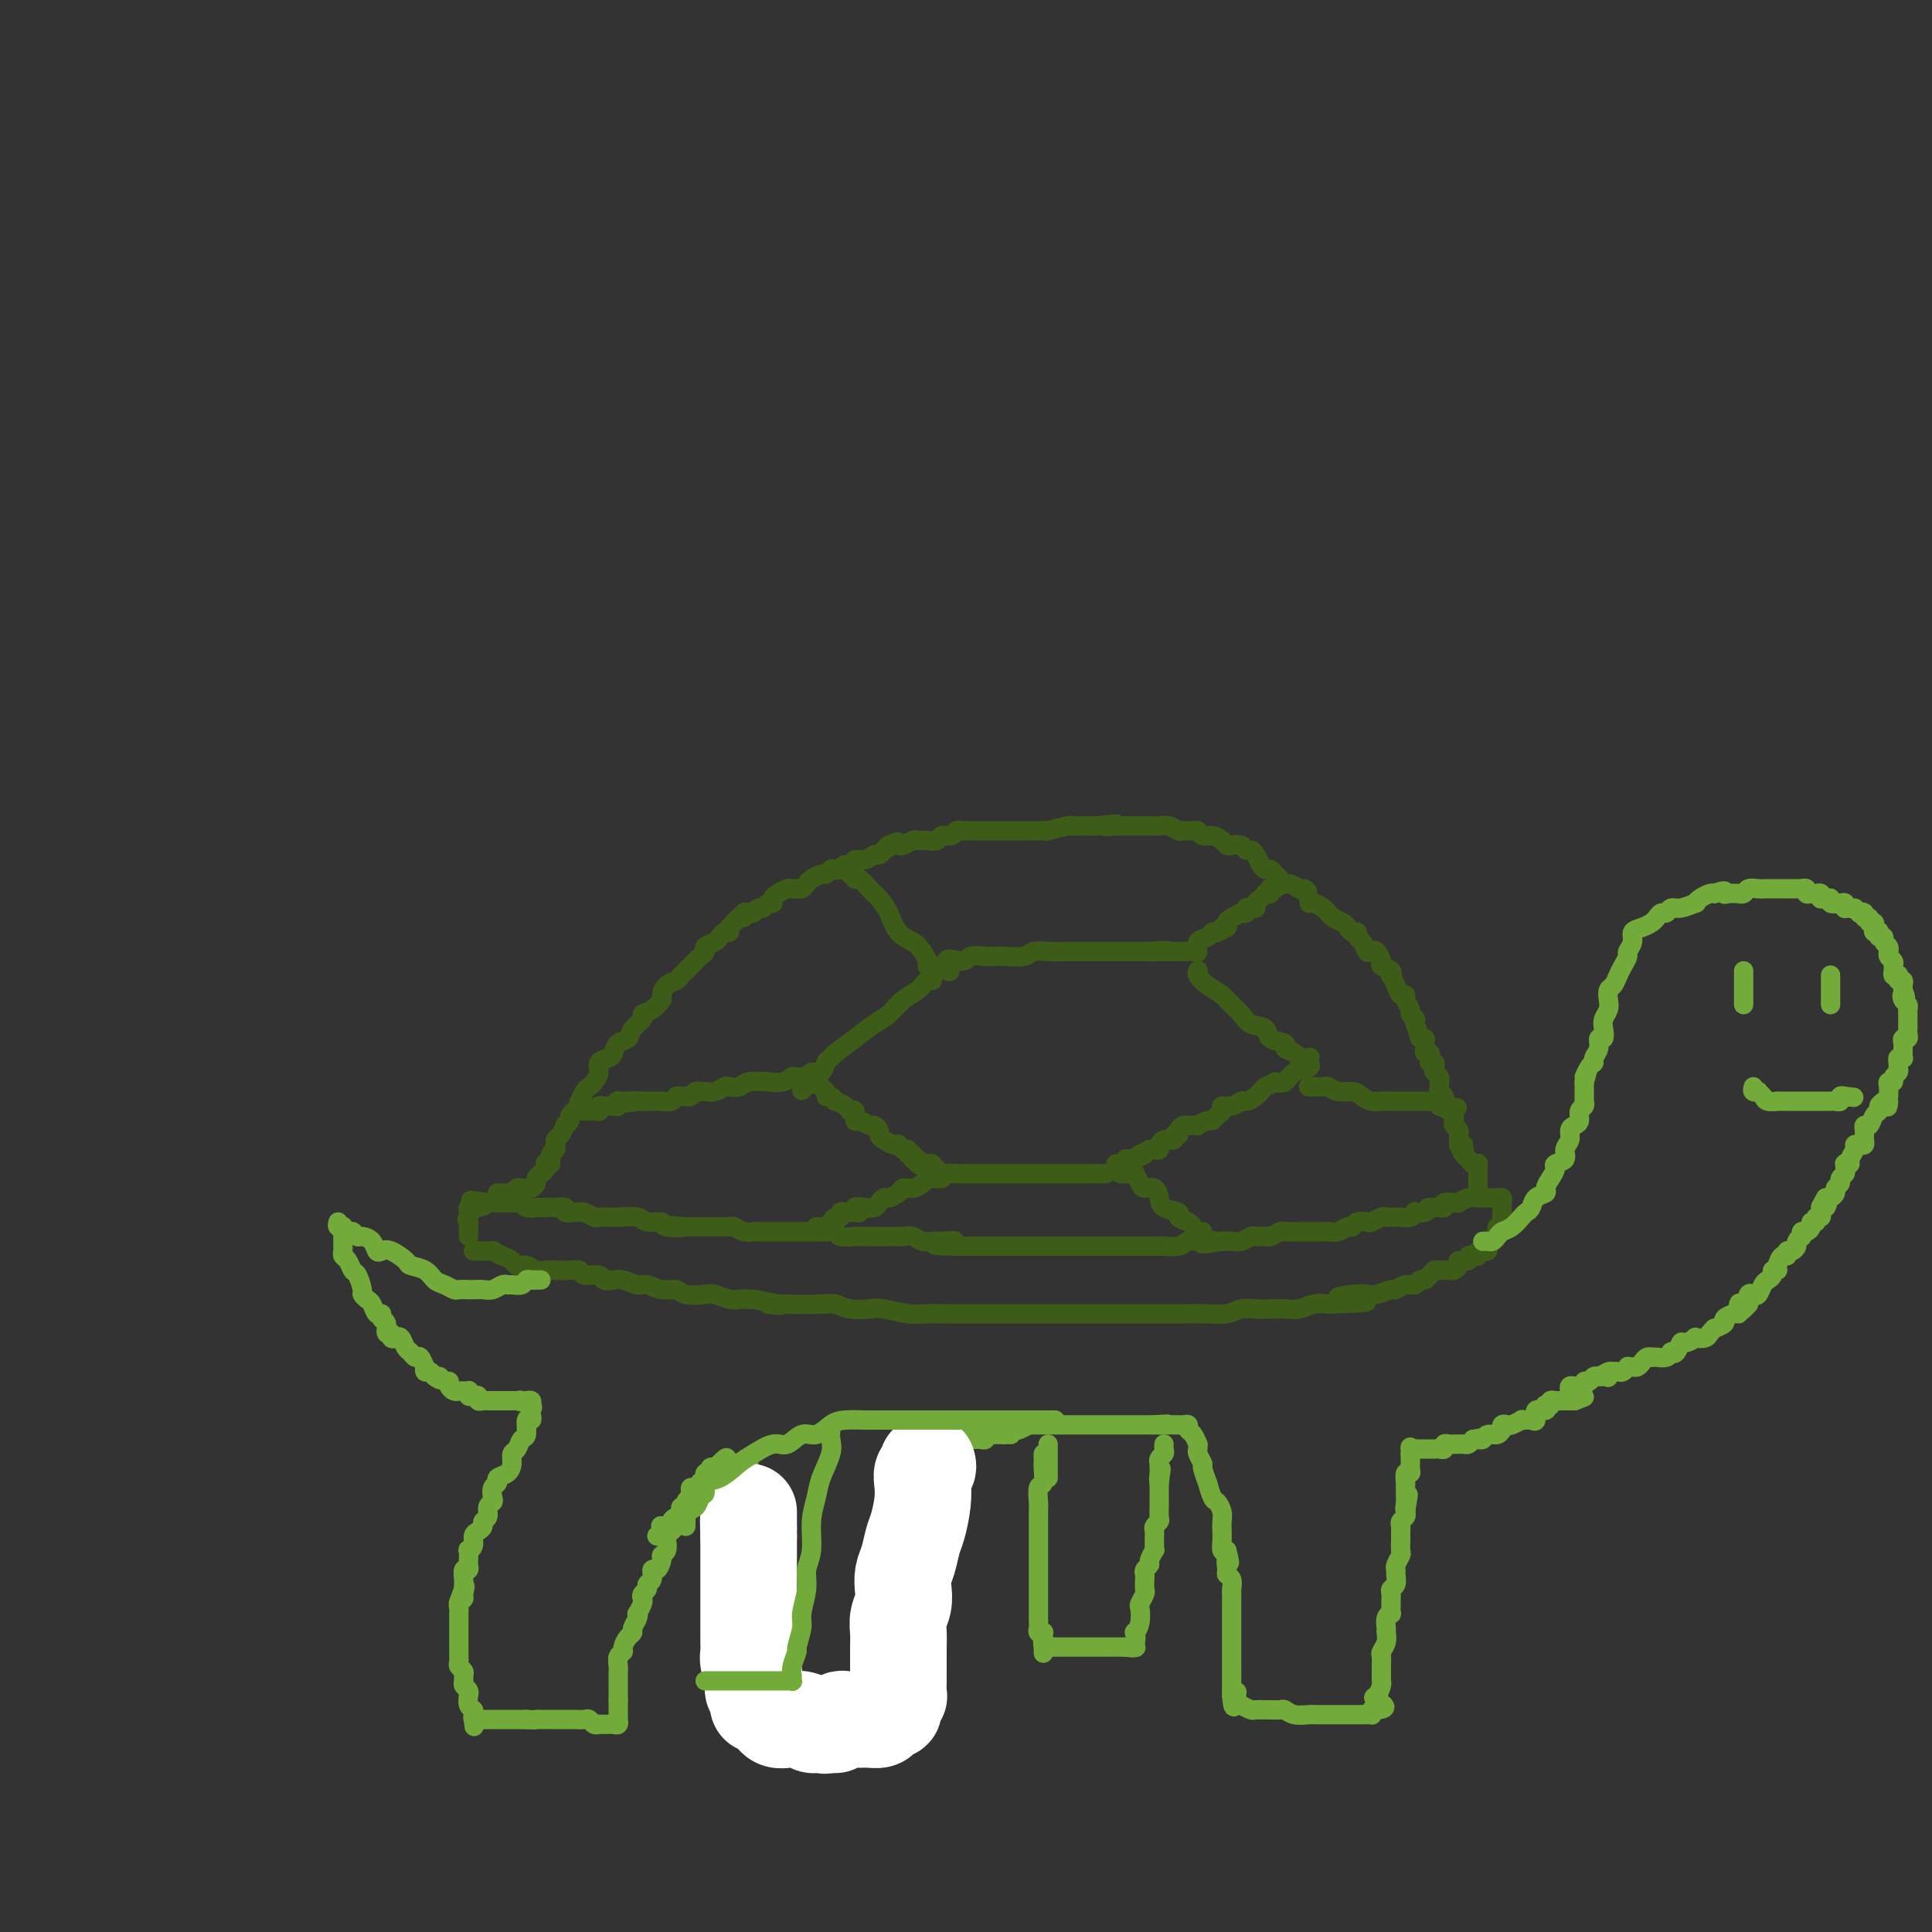 <svg viewBox='0 0 400 400' version='1.1' xmlns='http://www.w3.org/2000/svg' xmlns:xlink='http://www.w3.org/1999/xlink'><rect x="0" y="0" width="400" height="400" fill="#333333" stroke="none"/><g fill='none' stroke='rgb(61,92,24)' stroke-width='4' stroke-linecap='round' stroke-linejoin='round'><path d='M98,259c0.071,-0.007 0.141,-0.013 1,0c0.859,0.013 2.505,0.046 3,0c0.495,-0.046 -0.163,-0.171 0,0c0.163,0.171 1.146,0.638 2,1c0.854,0.362 1.579,0.619 2,1c0.421,0.381 0.537,0.887 1,1c0.463,0.113 1.272,-0.166 2,0c0.728,0.166 1.374,0.776 2,1c0.626,0.224 1.231,0.060 2,0c0.769,-0.060 1.702,-0.017 2,0c0.298,0.017 -0.038,0.009 0,0c0.038,-0.009 0.452,-0.017 1,0c0.548,0.017 1.231,0.061 2,0c0.769,-0.061 1.624,-0.226 2,0c0.376,0.226 0.274,0.844 1,1c0.726,0.156 2.281,-0.150 3,0c0.719,0.150 0.600,0.757 1,1c0.400,0.243 1.317,0.122 2,0c0.683,-0.122 1.132,-0.244 2,0c0.868,0.244 2.156,0.854 3,1c0.844,0.146 1.245,-0.171 2,0c0.755,0.171 1.864,0.829 3,1c1.136,0.171 2.300,-0.147 3,0c0.700,0.147 0.935,0.757 2,1c1.065,0.243 2.959,0.118 4,0c1.041,-0.118 1.227,-0.227 2,0c0.773,0.227 2.131,0.792 3,1c0.869,0.208 1.248,0.059 2,0c0.752,-0.059 1.876,-0.030 3,0'/><path d='M156,269c9.589,1.775 4.563,1.211 3,1c-1.563,-0.211 0.337,-0.070 3,0c2.663,0.070 6.090,0.070 8,0c1.910,-0.070 2.303,-0.211 3,0c0.697,0.211 1.698,0.775 3,1c1.302,0.225 2.906,0.113 4,0c1.094,-0.113 1.679,-0.226 3,0c1.321,0.226 3.376,0.793 5,1c1.624,0.207 2.815,0.056 4,0c1.185,-0.056 2.363,-0.015 4,0c1.637,0.015 3.732,0.004 5,0c1.268,-0.004 1.710,-0.001 3,0c1.290,0.001 3.429,0.000 5,0c1.571,-0.000 2.576,-0.000 4,0c1.424,0.000 3.269,0.000 5,0c1.731,-0.000 3.348,-0.000 5,0c1.652,0.000 3.341,0.000 5,0c1.659,-0.000 3.290,-0.000 5,0c1.710,0.000 3.501,0.001 5,0c1.499,-0.001 2.708,-0.004 4,0c1.292,0.004 2.667,0.015 4,0c1.333,-0.015 2.625,-0.057 4,0c1.375,0.057 2.832,0.211 4,0c1.168,-0.211 2.045,-0.788 3,-1c0.955,-0.212 1.988,-0.061 3,0c1.012,0.061 2.003,0.030 3,0c0.997,-0.030 1.999,-0.060 3,0c1.001,0.060 2.000,0.208 3,0c1.000,-0.208 2.000,-0.774 3,-1c1.000,-0.226 2.000,-0.113 3,0'/><path d='M275,270c14.060,-0.476 5.712,-0.668 3,-1c-2.712,-0.332 0.214,-0.806 2,-1c1.786,-0.194 2.432,-0.109 3,0c0.568,0.109 1.059,0.240 2,0c0.941,-0.240 2.332,-0.853 3,-1c0.668,-0.147 0.613,0.172 1,0c0.387,-0.172 1.217,-0.833 2,-1c0.783,-0.167 1.520,0.162 2,0c0.480,-0.162 0.702,-0.814 1,-1c0.298,-0.186 0.670,0.094 1,0c0.330,-0.094 0.617,-0.561 1,-1c0.383,-0.439 0.862,-0.849 1,-1c0.138,-0.151 -0.064,-0.043 0,0c0.064,0.043 0.393,0.022 1,0c0.607,-0.022 1.491,-0.043 2,0c0.509,0.043 0.643,0.151 1,0c0.357,-0.151 0.935,-0.563 1,-1c0.065,-0.437 -0.385,-0.901 0,-1c0.385,-0.099 1.605,0.166 2,0c0.395,-0.166 -0.034,-0.762 0,-1c0.034,-0.238 0.530,-0.116 1,0c0.470,0.116 0.915,0.228 1,0c0.085,-0.228 -0.188,-0.796 0,-1c0.188,-0.204 0.838,-0.044 1,0c0.162,0.044 -0.164,-0.030 0,0c0.164,0.030 0.817,0.163 1,0c0.183,-0.163 -0.105,-0.621 0,-1c0.105,-0.379 0.601,-0.680 1,-1c0.399,-0.320 0.699,-0.660 1,-1'/><path d='M310,256c1.543,-1.326 0.399,-1.142 0,-1c-0.399,0.142 -0.054,0.242 0,0c0.054,-0.242 -0.182,-0.825 0,-1c0.182,-0.175 0.781,0.059 1,0c0.219,-0.059 0.059,-0.411 0,-1c-0.059,-0.589 -0.015,-1.415 0,-2c0.015,-0.585 0.001,-0.927 0,-1c-0.001,-0.073 0.012,0.124 0,0c-0.012,-0.124 -0.048,-0.569 0,-1c0.048,-0.431 0.180,-0.848 0,-1c-0.180,-0.152 -0.674,-0.041 -1,0c-0.326,0.041 -0.485,0.010 -1,0c-0.515,-0.010 -1.385,0.001 -2,0c-0.615,-0.001 -0.973,-0.014 -1,0c-0.027,0.014 0.278,0.057 0,0c-0.278,-0.057 -1.140,-0.212 -2,0c-0.860,0.212 -1.718,0.793 -2,1c-0.282,0.207 0.013,0.041 0,0c-0.013,-0.041 -0.332,0.041 -1,0c-0.668,-0.041 -1.684,-0.207 -2,0c-0.316,0.207 0.069,0.786 0,1c-0.069,0.214 -0.591,0.061 -1,0c-0.409,-0.061 -0.704,-0.031 -1,0'/><path d='M297,250c-2.055,0.250 -1.194,-0.125 -1,0c0.194,0.125 -0.281,0.752 -1,1c-0.719,0.248 -1.684,0.119 -2,0c-0.316,-0.119 0.018,-0.228 0,0c-0.018,0.228 -0.386,0.793 -1,1c-0.614,0.207 -1.473,0.054 -2,0c-0.527,-0.054 -0.723,-0.011 -1,0c-0.277,0.011 -0.637,-0.011 -1,0c-0.363,0.011 -0.731,0.054 -1,0c-0.269,-0.054 -0.439,-0.207 -1,0c-0.561,0.207 -1.512,0.772 -2,1c-0.488,0.228 -0.515,0.117 -1,0c-0.485,-0.117 -1.430,-0.242 -2,0c-0.570,0.242 -0.764,0.849 -1,1c-0.236,0.151 -0.514,-0.156 -1,0c-0.486,0.156 -1.180,0.774 -2,1c-0.820,0.226 -1.765,0.061 -2,0c-0.235,-0.061 0.242,-0.016 0,0c-0.242,0.016 -1.201,0.003 -2,0c-0.799,-0.003 -1.436,0.003 -2,0c-0.564,-0.003 -1.053,-0.015 -2,0c-0.947,0.015 -2.352,0.057 -3,0c-0.648,-0.057 -0.540,-0.212 -1,0c-0.460,0.212 -1.488,0.793 -2,1c-0.512,0.207 -0.507,0.041 -1,0c-0.493,-0.041 -1.484,0.041 -2,0c-0.516,-0.041 -0.555,-0.207 -1,0c-0.445,0.207 -1.294,0.788 -2,1c-0.706,0.212 -1.267,0.057 -2,0c-0.733,-0.057 -1.638,-0.016 -2,0c-0.362,0.016 -0.181,0.008 0,0'/><path d='M253,257c-7.147,1.084 -3.016,0.294 -2,0c1.016,-0.294 -1.083,-0.093 -2,0c-0.917,0.093 -0.650,0.077 -1,0c-0.350,-0.077 -1.315,-0.217 -2,0c-0.685,0.217 -1.091,0.790 -2,1c-0.909,0.210 -2.323,0.056 -3,0c-0.677,-0.056 -0.618,-0.015 -1,0c-0.382,0.015 -1.206,0.004 -2,0c-0.794,-0.004 -1.560,-0.001 -2,0c-0.440,0.001 -0.555,0.000 -1,0c-0.445,-0.000 -1.221,-0.000 -2,0c-0.779,0.000 -1.560,0.000 -2,0c-0.440,-0.000 -0.538,-0.000 -1,0c-0.462,0.000 -1.288,0.000 -2,0c-0.712,-0.000 -1.310,-0.000 -2,0c-0.690,0.000 -1.471,0.000 -2,0c-0.529,-0.000 -0.806,-0.000 -1,0c-0.194,0.000 -0.307,0.000 -1,0c-0.693,-0.000 -1.967,-0.000 -3,0c-1.033,0.000 -1.824,0.000 -2,0c-0.176,-0.000 0.262,-0.000 0,0c-0.262,0.000 -1.224,0.000 -2,0c-0.776,-0.000 -1.366,-0.000 -2,0c-0.634,0.000 -1.310,0.000 -2,0c-0.690,-0.000 -1.392,-0.000 -2,0c-0.608,0.000 -1.121,0.000 -2,0c-0.879,-0.000 -2.122,-0.000 -3,0c-0.878,0.000 -1.390,0.000 -2,0c-0.610,0.000 -1.317,0.000 -2,0c-0.683,0.000 -1.341,0.000 -2,0'/><path d='M198,258c-8.639,-0.073 -2.737,-0.755 -1,-1c1.737,-0.245 -0.690,-0.051 -2,0c-1.310,0.051 -1.502,-0.039 -2,0c-0.498,0.039 -1.302,0.207 -2,0c-0.698,-0.207 -1.289,-0.787 -2,-1c-0.711,-0.213 -1.541,-0.057 -2,0c-0.459,0.057 -0.547,0.015 -1,0c-0.453,-0.015 -1.271,-0.004 -2,0c-0.729,0.004 -1.369,0.002 -2,0c-0.631,-0.002 -1.253,-0.004 -2,0c-0.747,0.004 -1.617,0.015 -2,0c-0.383,-0.015 -0.277,-0.057 -1,0c-0.723,0.057 -2.274,0.211 -3,0c-0.726,-0.211 -0.626,-0.789 -1,-1c-0.374,-0.211 -1.221,-0.057 -2,0c-0.779,0.057 -1.489,0.015 -2,0c-0.511,-0.015 -0.824,-0.004 -1,0c-0.176,0.004 -0.216,0.001 -1,0c-0.784,-0.001 -2.312,-0.000 -3,0c-0.688,0.000 -0.537,-0.000 -1,0c-0.463,0.000 -1.541,0.001 -2,0c-0.459,-0.001 -0.298,-0.004 -1,0c-0.702,0.004 -2.266,0.015 -3,0c-0.734,-0.015 -0.637,-0.057 -1,0c-0.363,0.057 -1.185,0.211 -2,0c-0.815,-0.211 -1.622,-0.789 -2,-1c-0.378,-0.211 -0.328,-0.057 -1,0c-0.672,0.057 -2.067,0.015 -3,0c-0.933,-0.015 -1.405,-0.004 -2,0c-0.595,0.004 -1.313,0.001 -2,0c-0.687,-0.001 -1.344,-0.001 -2,0'/><path d='M142,254c-8.712,-0.636 -2.492,-0.227 -1,0c1.492,0.227 -1.743,0.271 -3,0c-1.257,-0.271 -0.535,-0.857 -1,-1c-0.465,-0.143 -2.118,0.158 -3,0c-0.882,-0.158 -0.995,-0.773 -2,-1c-1.005,-0.227 -2.903,-0.065 -4,0c-1.097,0.065 -1.393,0.031 -2,0c-0.607,-0.031 -1.523,-0.061 -2,0c-0.477,0.061 -0.514,0.214 -1,0c-0.486,-0.214 -1.420,-0.793 -2,-1c-0.580,-0.207 -0.804,-0.041 -1,0c-0.196,0.041 -0.364,-0.041 -1,0c-0.636,0.041 -1.742,0.207 -2,0c-0.258,-0.207 0.331,-0.788 0,-1c-0.331,-0.212 -1.581,-0.057 -2,0c-0.419,0.057 -0.005,0.015 0,0c0.005,-0.015 -0.398,-0.003 -1,0c-0.602,0.003 -1.404,-0.003 -2,0c-0.596,0.003 -0.985,0.015 -1,0c-0.015,-0.015 0.346,-0.057 0,0c-0.346,0.057 -1.397,0.211 -2,0c-0.603,-0.211 -0.757,-0.789 -1,-1c-0.243,-0.211 -0.576,-0.057 -1,0c-0.424,0.057 -0.941,0.015 -1,0c-0.059,-0.015 0.339,-0.004 0,0c-0.339,0.004 -1.414,0.001 -2,0c-0.586,-0.001 -0.683,-0.000 -1,0c-0.317,0.000 -0.855,0.000 -1,0c-0.145,-0.000 0.101,-0.000 0,0c-0.101,0.000 -0.551,0.000 -1,0'/><path d='M101,249c-6.526,-0.834 -2.341,-0.421 -1,0c1.341,0.421 -0.163,0.848 -1,1c-0.837,0.152 -1.009,0.030 -1,0c0.009,-0.030 0.198,0.033 0,0c-0.198,-0.033 -0.784,-0.163 -1,0c-0.216,0.163 -0.062,0.618 0,1c0.062,0.382 0.031,0.691 0,1'/><path d='M97,252c-0.619,0.646 -0.166,0.761 0,1c0.166,0.239 0.044,0.604 0,1c-0.044,0.396 -0.012,0.824 0,1c0.012,0.176 0.003,0.099 0,0c-0.003,-0.099 -0.001,-0.219 0,0c0.001,0.219 0.000,0.777 0,1c-0.000,0.223 -0.000,0.112 0,0'/><path d='M103,247c0.341,-0.002 0.683,-0.004 1,0c0.317,0.004 0.610,0.015 1,0c0.390,-0.015 0.878,-0.057 1,0c0.122,0.057 -0.122,0.212 0,0c0.122,-0.212 0.611,-0.792 1,-1c0.389,-0.208 0.678,-0.045 1,0c0.322,0.045 0.678,-0.030 1,0c0.322,0.030 0.612,0.163 1,0c0.388,-0.163 0.875,-0.622 1,-1c0.125,-0.378 -0.111,-0.676 0,-1c0.111,-0.324 0.570,-0.673 1,-1c0.430,-0.327 0.832,-0.630 1,-1c0.168,-0.370 0.101,-0.806 0,-1c-0.101,-0.194 -0.237,-0.147 0,0c0.237,0.147 0.848,0.394 1,0c0.152,-0.394 -0.156,-1.429 0,-2c0.156,-0.571 0.777,-0.676 1,-1c0.223,-0.324 0.050,-0.865 0,-1c-0.050,-0.135 0.024,0.136 0,0c-0.024,-0.136 -0.146,-0.681 0,-1c0.146,-0.319 0.559,-0.413 1,-1c0.441,-0.587 0.908,-1.665 1,-2c0.092,-0.335 -0.192,0.075 0,0c0.192,-0.075 0.859,-0.636 1,-1c0.141,-0.364 -0.246,-0.533 0,-1c0.246,-0.467 1.123,-1.234 2,-2'/><path d='M120,229c1.096,-2.266 0.335,-1.433 0,-1c-0.335,0.433 -0.243,0.464 0,0c0.243,-0.464 0.638,-1.423 1,-2c0.362,-0.577 0.692,-0.771 1,-1c0.308,-0.229 0.593,-0.494 1,-1c0.407,-0.506 0.934,-1.253 1,-2c0.066,-0.747 -0.329,-1.495 0,-2c0.329,-0.505 1.382,-0.768 2,-1c0.618,-0.232 0.800,-0.433 1,-1c0.200,-0.567 0.416,-1.500 1,-2c0.584,-0.500 1.535,-0.567 2,-1c0.465,-0.433 0.444,-1.233 1,-2c0.556,-0.767 1.690,-1.500 2,-2c0.310,-0.500 -0.202,-0.768 0,-1c0.202,-0.232 1.119,-0.429 2,-1c0.881,-0.571 1.728,-1.515 2,-2c0.272,-0.485 -0.029,-0.511 0,-1c0.029,-0.489 0.389,-1.440 1,-2c0.611,-0.560 1.473,-0.727 2,-1c0.527,-0.273 0.718,-0.650 1,-1c0.282,-0.350 0.654,-0.671 1,-1c0.346,-0.329 0.665,-0.665 1,-1c0.335,-0.335 0.685,-0.667 1,-1c0.315,-0.333 0.595,-0.666 1,-1c0.405,-0.334 0.934,-0.668 1,-1c0.066,-0.332 -0.333,-0.663 0,-1c0.333,-0.337 1.396,-0.682 2,-1c0.604,-0.318 0.750,-0.611 1,-1c0.250,-0.389 0.606,-0.874 1,-1c0.394,-0.126 0.827,0.107 1,0c0.173,-0.107 0.087,-0.553 0,-1'/><path d='M151,192c4.360,-4.493 1.760,-1.726 1,-1c-0.760,0.726 0.321,-0.589 1,-1c0.679,-0.411 0.955,0.082 1,0c0.045,-0.082 -0.143,-0.739 0,-1c0.143,-0.261 0.615,-0.127 1,0c0.385,0.127 0.681,0.245 1,0c0.319,-0.245 0.659,-0.853 1,-1c0.341,-0.147 0.682,0.168 1,0c0.318,-0.168 0.614,-0.819 1,-1c0.386,-0.181 0.863,0.109 1,0c0.137,-0.109 -0.065,-0.618 0,-1c0.065,-0.382 0.399,-0.637 1,-1c0.601,-0.363 1.471,-0.832 2,-1c0.529,-0.168 0.718,-0.034 1,0c0.282,0.034 0.657,-0.034 1,0c0.343,0.034 0.655,0.168 1,0c0.345,-0.168 0.722,-0.637 1,-1c0.278,-0.363 0.456,-0.619 1,-1c0.544,-0.381 1.456,-0.886 2,-1c0.544,-0.114 0.722,0.161 1,0c0.278,-0.161 0.657,-0.760 1,-1c0.343,-0.240 0.651,-0.121 1,0c0.349,0.121 0.740,0.244 1,0c0.260,-0.244 0.388,-0.854 1,-1c0.612,-0.146 1.708,0.172 2,0c0.292,-0.172 -0.220,-0.833 0,-1c0.220,-0.167 1.172,0.162 2,0c0.828,-0.162 1.531,-0.813 2,-1c0.469,-0.187 0.706,0.089 1,0c0.294,-0.089 0.647,-0.545 1,-1'/><path d='M183,176c5.130,-2.703 1.956,-1.460 1,-1c-0.956,0.460 0.307,0.137 1,0c0.693,-0.137 0.816,-0.089 1,0c0.184,0.089 0.429,0.220 1,0c0.571,-0.220 1.466,-0.790 2,-1c0.534,-0.210 0.705,-0.060 1,0c0.295,0.060 0.713,0.031 1,0c0.287,-0.031 0.444,-0.065 1,0c0.556,0.065 1.511,0.228 2,0c0.489,-0.228 0.513,-0.846 1,-1c0.487,-0.154 1.439,0.155 2,0c0.561,-0.155 0.732,-0.774 1,-1c0.268,-0.226 0.634,-0.061 1,0c0.366,0.061 0.731,0.016 1,0c0.269,-0.016 0.442,-0.004 1,0c0.558,0.004 1.501,0.001 2,0c0.499,-0.001 0.552,-0.000 1,0c0.448,0.000 1.289,0.000 2,0c0.711,-0.000 1.292,0.000 2,0c0.708,-0.000 1.543,-0.000 2,0c0.457,0.000 0.535,0.001 1,0c0.465,-0.001 1.316,-0.004 2,0c0.684,0.004 1.202,0.015 2,0c0.798,-0.015 1.876,-0.057 2,0c0.124,0.057 -0.706,0.211 0,0c0.706,-0.211 2.949,-0.789 4,-1c1.051,-0.211 0.912,-0.057 1,0c0.088,0.057 0.405,0.015 1,0c0.595,-0.015 1.468,-0.004 2,0c0.532,0.004 0.723,0.001 1,0c0.277,-0.001 0.638,-0.001 1,0'/><path d='M227,171c7.147,-0.774 3.013,-0.207 2,0c-1.013,0.207 1.094,0.056 2,0c0.906,-0.056 0.610,-0.015 1,0c0.390,0.015 1.467,0.004 2,0c0.533,-0.004 0.523,-0.001 1,0c0.477,0.001 1.440,-0.001 2,0c0.560,0.001 0.717,0.004 1,0c0.283,-0.004 0.691,-0.015 1,0c0.309,0.015 0.520,0.057 1,0c0.480,-0.057 1.228,-0.212 2,0c0.772,0.212 1.568,0.793 2,1c0.432,0.207 0.500,0.041 1,0c0.500,-0.041 1.433,0.044 2,0c0.567,-0.044 0.768,-0.218 1,0c0.232,0.218 0.495,0.829 1,1c0.505,0.171 1.252,-0.099 2,0c0.748,0.099 1.496,0.566 2,1c0.504,0.434 0.765,0.834 1,1c0.235,0.166 0.444,0.099 1,0c0.556,-0.099 1.458,-0.230 2,0c0.542,0.230 0.722,0.822 1,1c0.278,0.178 0.652,-0.058 1,0c0.348,0.058 0.671,0.411 1,1c0.329,0.589 0.666,1.414 1,2c0.334,0.586 0.667,0.931 1,1c0.333,0.069 0.666,-0.140 1,0c0.334,0.140 0.670,0.629 1,1c0.330,0.371 0.656,0.625 1,1c0.344,0.375 0.708,0.870 1,1c0.292,0.130 0.512,-0.106 1,0c0.488,0.106 1.244,0.553 2,1'/><path d='M269,184c2.948,1.597 1.318,0.091 1,0c-0.318,-0.091 0.675,1.233 1,2c0.325,0.767 -0.019,0.975 0,1c0.019,0.025 0.399,-0.134 1,0c0.601,0.134 1.422,0.561 2,1c0.578,0.439 0.914,0.891 1,1c0.086,0.109 -0.079,-0.124 0,0c0.079,0.124 0.404,0.607 1,1c0.596,0.393 1.465,0.697 2,1c0.535,0.303 0.735,0.605 1,1c0.265,0.395 0.596,0.884 1,1c0.404,0.116 0.882,-0.140 1,0c0.118,0.140 -0.123,0.677 0,1c0.123,0.323 0.612,0.433 1,1c0.388,0.567 0.676,1.591 1,2c0.324,0.409 0.683,0.203 1,0c0.317,-0.203 0.593,-0.404 1,0c0.407,0.404 0.945,1.413 1,2c0.055,0.587 -0.375,0.751 0,1c0.375,0.249 1.553,0.582 2,1c0.447,0.418 0.162,0.920 0,1c-0.162,0.080 -0.202,-0.264 0,0c0.202,0.264 0.647,1.135 1,2c0.353,0.865 0.615,1.723 1,2c0.385,0.277 0.891,-0.027 1,0c0.109,0.027 -0.181,0.385 0,1c0.181,0.615 0.833,1.488 1,2c0.167,0.512 -0.151,0.663 0,1c0.151,0.337 0.771,0.860 1,1c0.229,0.140 0.065,-0.103 0,0c-0.065,0.103 -0.033,0.551 0,1'/><path d='M293,212c0.939,2.394 0.787,2.880 1,3c0.213,0.120 0.793,-0.126 1,0c0.207,0.126 0.042,0.625 0,1c-0.042,0.375 0.040,0.626 0,1c-0.040,0.374 -0.203,0.870 0,1c0.203,0.130 0.773,-0.106 1,0c0.227,0.106 0.112,0.553 0,1c-0.112,0.447 -0.223,0.893 0,1c0.223,0.107 0.778,-0.125 1,0c0.222,0.125 0.112,0.607 0,1c-0.112,0.393 -0.226,0.697 0,1c0.226,0.303 0.792,0.606 1,1c0.208,0.394 0.060,0.879 0,1c-0.060,0.121 -0.030,-0.121 0,0c0.030,0.121 0.061,0.606 0,1c-0.061,0.394 -0.213,0.697 0,1c0.213,0.303 0.792,0.606 1,1c0.208,0.394 0.045,0.879 0,1c-0.045,0.121 0.027,-0.122 0,0c-0.027,0.122 -0.152,0.610 0,1c0.152,0.390 0.580,0.682 1,1c0.420,0.318 0.830,0.663 1,1c0.170,0.337 0.098,0.668 0,1c-0.098,0.332 -0.222,0.667 0,1c0.222,0.333 0.792,0.664 1,1c0.208,0.336 0.056,0.678 0,1c-0.056,0.322 -0.015,0.625 0,1c0.015,0.375 0.004,0.821 0,1c-0.004,0.179 -0.002,0.089 0,0'/><path d='M302,237c1.615,3.820 1.154,0.870 1,0c-0.154,-0.870 0.001,0.342 0,1c-0.001,0.658 -0.158,0.764 0,1c0.158,0.236 0.631,0.603 1,1c0.369,0.397 0.635,0.824 1,1c0.365,0.176 0.830,0.103 1,0c0.170,-0.103 0.046,-0.235 0,0c-0.046,0.235 -0.012,0.836 0,1c0.012,0.164 0.003,-0.110 0,0c-0.003,0.110 -0.001,0.604 0,1c0.001,0.396 0.000,0.695 0,1c-0.000,0.305 -0.000,0.618 0,1c0.000,0.382 0.000,0.834 0,1c-0.000,0.166 -0.000,0.048 0,0c0.000,-0.048 0.000,-0.024 0,0'/><path d='M176,181c0.418,0.034 0.837,0.068 1,0c0.163,-0.068 0.071,-0.239 0,0c-0.071,0.239 -0.122,0.889 0,1c0.122,0.111 0.417,-0.316 1,0c0.583,0.316 1.453,1.377 2,2c0.547,0.623 0.769,0.810 1,1c0.231,0.190 0.471,0.382 1,1c0.529,0.618 1.347,1.661 2,3c0.653,1.339 1.141,2.976 2,4c0.859,1.024 2.090,1.437 3,2c0.910,0.563 1.501,1.275 2,2c0.499,0.725 0.907,1.462 1,2c0.093,0.538 -0.130,0.876 0,1c0.130,0.124 0.612,0.033 1,0c0.388,-0.033 0.682,-0.010 1,0c0.318,0.010 0.659,0.005 1,0'/><path d='M195,200c3.005,2.697 1.018,-0.062 1,-1c-0.018,-0.938 1.932,-0.055 3,0c1.068,0.055 1.252,-0.716 2,-1c0.748,-0.284 2.058,-0.080 3,0c0.942,0.080 1.515,0.035 2,0c0.485,-0.035 0.882,-0.062 2,0c1.118,0.062 2.958,0.213 4,0c1.042,-0.213 1.286,-0.789 2,-1c0.714,-0.211 1.896,-0.057 3,0c1.104,0.057 2.128,0.015 3,0c0.872,-0.015 1.592,-0.004 2,0c0.408,0.004 0.505,0.001 1,0c0.495,-0.001 1.390,-0.000 2,0c0.610,0.000 0.936,0.000 1,0c0.064,-0.000 -0.135,-0.000 0,0c0.135,0.000 0.603,0.000 1,0c0.397,-0.000 0.722,-0.000 1,0c0.278,0.000 0.510,0.000 1,0c0.490,-0.000 1.240,-0.000 2,0c0.760,0.000 1.531,0.000 2,0c0.469,-0.000 0.637,-0.000 1,0c0.363,0.000 0.922,0.000 1,0c0.078,-0.000 -0.325,-0.000 0,0c0.325,0.000 1.379,0.000 2,0c0.621,-0.000 0.811,-0.000 1,0'/><path d='M238,197c6.815,-0.464 2.351,-0.124 1,0c-1.351,0.124 0.411,0.033 1,0c0.589,-0.033 0.004,-0.009 0,0c-0.004,0.009 0.573,0.002 1,0c0.427,-0.002 0.705,-0.001 1,0c0.295,0.001 0.607,-0.000 1,0c0.393,0.000 0.866,0.002 1,0c0.134,-0.002 -0.071,-0.007 0,0c0.071,0.007 0.418,0.027 1,0c0.582,-0.027 1.399,-0.102 2,0c0.601,0.102 0.987,0.381 1,0c0.013,-0.381 -0.347,-1.422 0,-2c0.347,-0.578 1.401,-0.694 2,-1c0.599,-0.306 0.743,-0.802 1,-1c0.257,-0.198 0.629,-0.099 1,0'/><path d='M252,193c2.330,-0.858 1.153,-1.004 1,-1c-0.153,0.004 0.716,0.159 1,0c0.284,-0.159 -0.016,-0.631 0,-1c0.016,-0.369 0.348,-0.634 1,-1c0.652,-0.366 1.624,-0.834 2,-1c0.376,-0.166 0.156,-0.031 0,0c-0.156,0.031 -0.248,-0.044 0,0c0.248,0.044 0.836,0.205 1,0c0.164,-0.205 -0.097,-0.776 0,-1c0.097,-0.224 0.552,-0.102 1,0c0.448,0.102 0.890,0.185 1,0c0.110,-0.185 -0.110,-0.637 0,-1c0.110,-0.363 0.552,-0.637 1,-1c0.448,-0.363 0.904,-0.815 1,-1c0.096,-0.185 -0.168,-0.102 0,0c0.168,0.102 0.767,0.223 1,0c0.233,-0.223 0.101,-0.791 0,-1c-0.101,-0.209 -0.172,-0.060 0,0c0.172,0.060 0.586,0.030 1,0'/><path d='M264,184c2.000,-1.500 1.000,-0.750 0,0'/><path d='M193,202c0.072,0.473 0.143,0.946 0,1c-0.143,0.054 -0.502,-0.310 -1,0c-0.498,0.310 -1.136,1.293 -2,2c-0.864,0.707 -1.955,1.138 -3,2c-1.045,0.862 -2.045,2.153 -3,3c-0.955,0.847 -1.867,1.248 -3,2c-1.133,0.752 -2.487,1.856 -4,3c-1.513,1.144 -3.183,2.330 -4,3c-0.817,0.670 -0.779,0.825 -1,1c-0.221,0.175 -0.700,0.372 -1,1c-0.300,0.628 -0.420,1.688 -1,2c-0.580,0.312 -1.619,-0.122 -2,0c-0.381,0.122 -0.102,0.802 0,1c0.102,0.198 0.029,-0.086 0,0c-0.029,0.086 -0.015,0.543 0,1'/><path d='M168,224c-3.895,3.431 -1.132,1.009 0,0c1.132,-1.009 0.633,-0.606 1,0c0.367,0.606 1.599,1.416 2,2c0.401,0.584 -0.029,0.944 0,1c0.029,0.056 0.518,-0.191 1,0c0.482,0.191 0.956,0.820 1,1c0.044,0.180 -0.343,-0.087 0,0c0.343,0.087 1.414,0.530 2,1c0.586,0.470 0.686,0.967 1,1c0.314,0.033 0.843,-0.398 1,0c0.157,0.398 -0.059,1.626 0,2c0.059,0.374 0.394,-0.107 1,0c0.606,0.107 1.485,0.802 2,1c0.515,0.198 0.666,-0.101 1,0c0.334,0.101 0.850,0.602 1,1c0.150,0.398 -0.066,0.694 0,1c0.066,0.306 0.413,0.622 1,1c0.587,0.378 1.415,0.818 2,1c0.585,0.182 0.926,0.105 1,0c0.074,-0.105 -0.120,-0.239 0,0c0.120,0.239 0.554,0.851 1,1c0.446,0.149 0.903,-0.166 1,0c0.097,0.166 -0.166,0.814 0,1c0.166,0.186 0.762,-0.090 1,0c0.238,0.090 0.119,0.545 0,1'/><path d='M189,240c3.491,2.414 1.719,0.451 1,0c-0.719,-0.451 -0.386,0.612 0,1c0.386,0.388 0.826,0.103 1,0c0.174,-0.103 0.084,-0.024 0,0c-0.084,0.024 -0.162,-0.009 0,0c0.162,0.009 0.564,0.059 1,0c0.436,-0.059 0.905,-0.226 1,0c0.095,0.226 -0.185,0.845 0,1c0.185,0.155 0.833,-0.154 1,0c0.167,0.154 -0.147,0.772 0,1c0.147,0.228 0.756,0.065 1,0c0.244,-0.065 0.122,-0.033 0,0'/><path d='M195,243c1.056,0.464 0.696,0.124 1,0c0.304,-0.124 1.272,-0.033 2,0c0.728,0.033 1.217,0.009 2,0c0.783,-0.009 1.862,-0.002 3,0c1.138,0.002 2.337,0.001 3,0c0.663,-0.001 0.792,-0.000 1,0c0.208,0.000 0.497,0.000 1,0c0.503,-0.000 1.220,-0.000 2,0c0.780,0.000 1.624,0.000 2,0c0.376,-0.000 0.285,-0.000 1,0c0.715,0.000 2.236,0.000 3,0c0.764,-0.000 0.772,-0.000 1,0c0.228,0.000 0.676,0.000 1,0c0.324,-0.000 0.525,-0.000 1,0c0.475,0.000 1.223,0.000 2,0c0.777,-0.000 1.584,-0.000 2,0c0.416,0.000 0.440,0.000 1,0c0.560,-0.000 1.656,-0.000 2,0c0.344,0.000 -0.065,0.000 0,0c0.065,-0.000 0.605,-0.000 1,0c0.395,0.000 0.645,0.000 1,0c0.355,-0.000 0.816,-0.000 1,0c0.184,0.000 0.092,0.000 0,0'/><path d='M248,201c0.040,-0.065 0.079,-0.131 0,0c-0.079,0.131 -0.278,0.457 0,1c0.278,0.543 1.032,1.301 2,2c0.968,0.699 2.151,1.338 3,2c0.849,0.662 1.363,1.347 2,2c0.637,0.653 1.398,1.274 2,2c0.602,0.726 1.045,1.557 2,2c0.955,0.443 2.421,0.500 3,1c0.579,0.500 0.272,1.444 1,2c0.728,0.556 2.490,0.724 3,1c0.510,0.276 -0.231,0.662 0,1c0.231,0.338 1.434,0.629 2,1c0.566,0.371 0.494,0.821 1,1c0.506,0.179 1.590,0.088 2,0c0.410,-0.088 0.146,-0.174 0,0c-0.146,0.174 -0.175,0.607 0,1c0.175,0.393 0.552,0.744 0,1c-0.552,0.256 -2.033,0.415 -3,1c-0.967,0.585 -1.419,1.596 -2,2c-0.581,0.404 -1.290,0.202 -2,0'/><path d='M264,224c-1.444,0.896 -1.555,0.636 -2,1c-0.445,0.364 -1.223,1.350 -2,2c-0.777,0.650 -1.552,0.962 -2,1c-0.448,0.038 -0.568,-0.197 -1,0c-0.432,0.197 -1.177,0.827 -2,1c-0.823,0.173 -1.725,-0.112 -2,0c-0.275,0.112 0.076,0.622 0,1c-0.076,0.378 -0.580,0.623 -1,1c-0.420,0.377 -0.757,0.886 -1,1c-0.243,0.114 -0.394,-0.165 -1,0c-0.606,0.165 -1.668,0.776 -2,1c-0.332,0.224 0.065,0.063 0,0c-0.065,-0.063 -0.591,-0.027 -1,0c-0.409,0.027 -0.702,0.045 -1,0c-0.298,-0.045 -0.600,-0.151 -1,0c-0.400,0.151 -0.898,0.561 -1,1c-0.102,0.439 0.193,0.906 0,1c-0.193,0.094 -0.875,-0.186 -1,0c-0.125,0.186 0.307,0.838 0,1c-0.307,0.162 -1.353,-0.167 -2,0c-0.647,0.167 -0.894,0.829 -1,1c-0.106,0.171 -0.070,-0.150 0,0c0.070,0.150 0.173,0.771 0,1c-0.173,0.229 -0.621,0.065 -1,0c-0.379,-0.065 -0.690,-0.033 -1,0'/><path d='M238,238c-4.201,2.408 -1.704,1.429 -1,1c0.704,-0.429 -0.385,-0.307 -1,0c-0.615,0.307 -0.756,0.800 -1,1c-0.244,0.200 -0.591,0.106 -1,0c-0.409,-0.106 -0.880,-0.225 -1,0c-0.120,0.225 0.112,0.792 0,1c-0.112,0.208 -0.569,0.056 -1,0c-0.431,-0.056 -0.838,-0.016 -1,0c-0.162,0.016 -0.081,0.008 0,0'/><path d='M232,243c0.342,0.004 0.683,0.007 1,0c0.317,-0.007 0.609,-0.026 1,0c0.391,0.026 0.882,0.096 1,0c0.118,-0.096 -0.137,-0.360 0,0c0.137,0.360 0.664,1.343 1,2c0.336,0.657 0.480,0.988 1,1c0.520,0.012 1.416,-0.295 2,0c0.584,0.295 0.857,1.192 1,2c0.143,0.808 0.157,1.526 1,2c0.843,0.474 2.516,0.705 3,1c0.484,0.295 -0.220,0.653 0,1c0.220,0.347 1.366,0.681 2,1c0.634,0.319 0.758,0.622 1,1c0.242,0.378 0.604,0.833 1,1c0.396,0.167 0.828,0.048 1,0c0.172,-0.048 0.086,-0.024 0,0'/><path d='M195,244c-0.335,-0.006 -0.670,-0.012 -1,0c-0.330,0.012 -0.656,0.041 -1,0c-0.344,-0.041 -0.707,-0.152 -1,0c-0.293,0.152 -0.516,0.566 -1,1c-0.484,0.434 -1.229,0.886 -2,1c-0.771,0.114 -1.569,-0.110 -2,0c-0.431,0.110 -0.496,0.555 -1,1c-0.504,0.445 -1.448,0.890 -2,1c-0.552,0.110 -0.712,-0.115 -1,0c-0.288,0.115 -0.703,0.571 -1,1c-0.297,0.429 -0.476,0.833 -1,1c-0.524,0.167 -1.395,0.097 -2,0c-0.605,-0.097 -0.946,-0.222 -1,0c-0.054,0.222 0.178,0.791 0,1c-0.178,0.209 -0.765,0.060 -1,0c-0.235,-0.060 -0.117,-0.030 0,0'/><path d='M177,250c0.091,-0.111 0.183,-0.222 0,0c-0.183,0.222 -0.640,0.777 -1,1c-0.360,0.223 -0.621,0.115 -1,0c-0.379,-0.115 -0.875,-0.237 -1,0c-0.125,0.237 0.121,0.834 0,1c-0.121,0.166 -0.611,-0.099 -1,0c-0.389,0.099 -0.679,0.562 -1,1c-0.321,0.438 -0.674,0.849 -1,1c-0.326,0.151 -0.626,0.041 -1,0c-0.374,-0.041 -0.821,-0.012 -1,0c-0.179,0.012 -0.089,0.006 0,0'/><path d='M271,225c-0.058,0.002 -0.116,0.005 0,0c0.116,-0.005 0.405,-0.016 1,0c0.595,0.016 1.496,0.060 2,0c0.504,-0.060 0.610,-0.222 1,0c0.390,0.222 1.063,0.830 2,1c0.937,0.170 2.137,-0.098 3,0c0.863,0.098 1.390,0.562 2,1c0.610,0.438 1.305,0.849 2,1c0.695,0.151 1.390,0.040 2,0c0.610,-0.040 1.133,-0.011 2,0c0.867,0.011 2.077,0.003 3,0c0.923,-0.003 1.558,-0.001 2,0c0.442,0.001 0.692,0.000 1,0c0.308,-0.000 0.675,-0.001 1,0c0.325,0.001 0.608,0.004 1,0c0.392,-0.004 0.892,-0.015 1,0c0.108,0.015 -0.177,0.056 0,0c0.177,-0.056 0.817,-0.207 1,0c0.183,0.207 -0.091,0.774 0,1c0.091,0.226 0.545,0.113 1,0'/><path d='M299,229c4.667,0.667 2.333,0.333 0,0'/><path d='M166,223c-0.298,-0.008 -0.595,-0.016 -1,0c-0.405,0.016 -0.917,0.056 -1,0c-0.083,-0.056 0.263,-0.207 0,0c-0.263,0.207 -1.135,0.774 -2,1c-0.865,0.226 -1.722,0.112 -3,0c-1.278,-0.112 -2.975,-0.222 -4,0c-1.025,0.222 -1.378,0.777 -2,1c-0.622,0.223 -1.515,0.112 -2,0c-0.485,-0.112 -0.564,-0.227 -1,0c-0.436,0.227 -1.230,0.797 -2,1c-0.770,0.203 -1.516,0.040 -2,0c-0.484,-0.040 -0.707,0.042 -1,0c-0.293,-0.042 -0.656,-0.208 -1,0c-0.344,0.208 -0.668,0.792 -1,1c-0.332,0.208 -0.671,0.042 -1,0c-0.329,-0.042 -0.648,0.041 -1,0c-0.352,-0.041 -0.738,-0.207 -1,0c-0.262,0.207 -0.399,0.788 -1,1c-0.601,0.212 -1.666,0.057 -2,0c-0.334,-0.057 0.065,-0.015 0,0c-0.065,0.015 -0.592,0.004 -1,0c-0.408,-0.004 -0.697,-0.001 -1,0c-0.303,0.001 -0.620,0.000 -1,0c-0.380,-0.000 -0.824,-0.000 -1,0c-0.176,0.000 -0.086,0.000 0,0c0.086,-0.000 0.167,-0.000 0,0c-0.167,0.000 -0.584,0.000 -1,0'/><path d='M132,228c-5.438,0.773 -2.032,0.206 -1,0c1.032,-0.206 -0.311,-0.051 -1,0c-0.689,0.051 -0.723,-0.000 -1,0c-0.277,0.000 -0.795,0.053 -1,0c-0.205,-0.053 -0.096,-0.210 0,0c0.096,0.210 0.180,0.787 0,1c-0.180,0.213 -0.623,0.061 -1,0c-0.377,-0.061 -0.689,-0.030 -1,0c-0.311,0.030 -0.622,0.061 -1,0c-0.378,-0.061 -0.822,-0.212 -1,0c-0.178,0.212 -0.089,0.789 0,1c0.089,0.211 0.178,0.057 0,0c-0.178,-0.057 -0.622,-0.015 -1,0c-0.378,0.015 -0.689,0.004 -1,0c-0.311,-0.004 -0.622,-0.001 -1,0c-0.378,0.001 -0.822,0.000 -1,0c-0.178,-0.000 -0.089,-0.000 0,0'/></g>
<g fill='none' stroke='rgb(115,171,58)' stroke-width='4' stroke-linecap='round' stroke-linejoin='round'><path d='M307,257c0.335,-0.023 0.670,-0.047 1,0c0.330,0.047 0.656,0.164 1,0c0.344,-0.164 0.708,-0.607 1,-1c0.292,-0.393 0.512,-0.734 1,-1c0.488,-0.266 1.243,-0.456 2,-1c0.757,-0.544 1.517,-1.441 2,-2c0.483,-0.559 0.689,-0.779 1,-1c0.311,-0.221 0.727,-0.443 1,-1c0.273,-0.557 0.403,-1.448 1,-2c0.597,-0.552 1.660,-0.764 2,-1c0.340,-0.236 -0.045,-0.496 0,-1c0.045,-0.504 0.519,-1.251 1,-2c0.481,-0.749 0.970,-1.499 1,-2c0.030,-0.501 -0.399,-0.754 0,-1c0.399,-0.246 1.626,-0.486 2,-1c0.374,-0.514 -0.106,-1.303 0,-2c0.106,-0.697 0.798,-1.304 1,-2c0.202,-0.696 -0.086,-1.482 0,-2c0.086,-0.518 0.545,-0.770 1,-1c0.455,-0.230 0.907,-0.439 1,-1c0.093,-0.561 -0.171,-1.474 0,-2c0.171,-0.526 0.778,-0.666 1,-1c0.222,-0.334 0.060,-0.863 0,-1c-0.060,-0.137 -0.016,0.117 0,0c0.016,-0.117 0.004,-0.606 0,-1c-0.004,-0.394 -0.001,-0.693 0,-1c0.001,-0.307 0.000,-0.621 0,-1c-0.000,-0.379 -0.000,-0.823 0,-1c0.000,-0.177 0.000,-0.089 0,0'/><path d='M328,224c1.194,-3.677 0.180,-1.369 0,-1c-0.180,0.369 0.472,-1.201 1,-2c0.528,-0.799 0.930,-0.825 1,-1c0.070,-0.175 -0.191,-0.498 0,-1c0.191,-0.502 0.835,-1.184 1,-2c0.165,-0.816 -0.148,-1.766 0,-2c0.148,-0.234 0.758,0.247 1,0c0.242,-0.247 0.117,-1.222 0,-2c-0.117,-0.778 -0.224,-1.359 0,-2c0.224,-0.641 0.781,-1.341 1,-2c0.219,-0.659 0.100,-1.279 0,-2c-0.100,-0.721 -0.180,-1.545 0,-2c0.180,-0.455 0.622,-0.541 1,-1c0.378,-0.459 0.694,-1.292 1,-2c0.306,-0.708 0.602,-1.293 1,-2c0.398,-0.707 0.897,-1.537 1,-2c0.103,-0.463 -0.190,-0.558 0,-1c0.190,-0.442 0.863,-1.231 1,-2c0.137,-0.769 -0.262,-1.516 0,-2c0.262,-0.484 1.183,-0.703 2,-1c0.817,-0.297 1.528,-0.672 2,-1c0.472,-0.328 0.705,-0.609 1,-1c0.295,-0.391 0.651,-0.893 1,-1c0.349,-0.107 0.692,0.182 1,0c0.308,-0.182 0.582,-0.836 1,-1c0.418,-0.164 0.980,0.163 2,0c1.020,-0.163 2.497,-0.814 3,-1c0.503,-0.186 0.032,0.095 0,0c-0.032,-0.095 0.376,-0.564 1,-1c0.624,-0.436 1.464,-0.839 2,-1c0.536,-0.161 0.768,-0.081 1,0'/><path d='M355,185c2.746,-1.083 2.112,-0.289 2,0c-0.112,0.289 0.298,0.074 1,0c0.702,-0.074 1.697,-0.006 2,0c0.303,0.006 -0.085,-0.051 0,0c0.085,0.051 0.644,0.210 1,0c0.356,-0.210 0.510,-0.788 1,-1c0.490,-0.212 1.315,-0.057 2,0c0.685,0.057 1.230,0.015 2,0c0.770,-0.015 1.764,-0.004 2,0c0.236,0.004 -0.287,0.001 0,0c0.287,-0.001 1.382,0.000 2,0c0.618,-0.000 0.758,-0.001 1,0c0.242,0.001 0.586,0.004 1,0c0.414,-0.004 0.899,-0.015 1,0c0.101,0.015 -0.180,0.057 0,0c0.180,-0.057 0.823,-0.212 1,0c0.177,0.212 -0.110,0.793 0,1c0.110,0.207 0.617,0.041 1,0c0.383,-0.041 0.641,0.042 1,0c0.359,-0.042 0.818,-0.208 1,0c0.182,0.208 0.085,0.792 0,1c-0.085,0.208 -0.160,0.042 0,0c0.160,-0.042 0.554,0.040 1,0c0.446,-0.040 0.943,-0.203 1,0c0.057,0.203 -0.325,0.772 0,1c0.325,0.228 1.358,0.113 2,0c0.642,-0.113 0.894,-0.226 1,0c0.106,0.226 0.067,0.792 0,1c-0.067,0.208 -0.162,0.060 0,0c0.162,-0.060 0.581,-0.030 1,0'/><path d='M383,188c1.553,0.559 0.937,-0.042 1,0c0.063,0.042 0.806,0.728 1,1c0.194,0.272 -0.159,0.129 0,0c0.159,-0.129 0.831,-0.246 1,0c0.169,0.246 -0.165,0.853 0,1c0.165,0.147 0.828,-0.167 1,0c0.172,0.167 -0.146,0.816 0,1c0.146,0.184 0.757,-0.095 1,0c0.243,0.095 0.116,0.565 0,1c-0.116,0.435 -0.223,0.834 0,1c0.223,0.166 0.777,0.100 1,0c0.223,-0.100 0.116,-0.234 0,0c-0.116,0.234 -0.241,0.837 0,1c0.241,0.163 0.849,-0.114 1,0c0.151,0.114 -0.155,0.618 0,1c0.155,0.382 0.773,0.641 1,1c0.227,0.359 0.065,0.817 0,1c-0.065,0.183 -0.031,0.091 0,0c0.031,-0.091 0.061,-0.179 0,0c-0.061,0.179 -0.214,0.626 0,1c0.214,0.374 0.793,0.675 1,1c0.207,0.325 0.042,0.675 0,1c-0.042,0.325 0.040,0.627 0,1c-0.040,0.373 -0.203,0.817 0,1c0.203,0.183 0.772,0.105 1,0c0.228,-0.105 0.113,-0.235 0,0c-0.113,0.235 -0.226,0.836 0,1c0.226,0.164 0.792,-0.110 1,0c0.208,0.110 0.060,0.603 0,1c-0.060,0.397 -0.030,0.699 0,1'/><path d='M394,205c0.944,2.344 0.306,1.205 0,1c-0.306,-0.205 -0.278,0.524 0,1c0.278,0.476 0.807,0.700 1,1c0.193,0.300 0.052,0.676 0,1c-0.052,0.324 -0.014,0.597 0,1c0.014,0.403 0.005,0.935 0,1c-0.005,0.065 -0.005,-0.337 0,0c0.005,0.337 0.015,1.414 0,2c-0.015,0.586 -0.057,0.682 0,1c0.057,0.318 0.211,0.859 0,1c-0.211,0.141 -0.789,-0.116 -1,0c-0.211,0.116 -0.056,0.606 0,1c0.056,0.394 0.011,0.693 0,1c-0.011,0.307 0.011,0.621 0,1c-0.011,0.379 -0.056,0.822 0,1c0.056,0.178 0.212,0.089 0,0c-0.212,-0.089 -0.793,-0.179 -1,0c-0.207,0.179 -0.040,0.626 0,1c0.040,0.374 -0.046,0.674 0,1c0.046,0.326 0.222,0.678 0,1c-0.222,0.322 -0.844,0.614 -1,1c-0.156,0.386 0.154,0.866 0,1c-0.154,0.134 -0.772,-0.079 -1,0c-0.228,0.079 -0.065,0.451 0,1c0.065,0.549 0.033,1.274 0,2'/><path d='M391,227c-0.421,3.642 0.028,1.748 0,1c-0.028,-0.748 -0.532,-0.350 -1,0c-0.468,0.350 -0.900,0.653 -1,1c-0.100,0.347 0.131,0.737 0,1c-0.131,0.263 -0.623,0.399 -1,1c-0.377,0.601 -0.637,1.666 -1,2c-0.363,0.334 -0.829,-0.065 -1,0c-0.171,0.065 -0.049,0.592 0,1c0.049,0.408 0.023,0.697 0,1c-0.023,0.303 -0.044,0.619 0,1c0.044,0.381 0.151,0.827 0,1c-0.151,0.173 -0.561,0.075 -1,0c-0.439,-0.075 -0.906,-0.125 -1,0c-0.094,0.125 0.185,0.425 0,1c-0.185,0.575 -0.835,1.425 -1,2c-0.165,0.575 0.153,0.875 0,1c-0.153,0.125 -0.777,0.075 -1,0c-0.223,-0.075 -0.045,-0.175 0,0c0.045,0.175 -0.045,0.624 0,1c0.045,0.376 0.223,0.678 0,1c-0.223,0.322 -0.847,0.664 -1,1c-0.153,0.336 0.166,0.665 0,1c-0.166,0.335 -0.818,0.678 -1,1c-0.182,0.322 0.105,0.625 0,1c-0.105,0.375 -0.601,0.821 -1,1c-0.399,0.179 -0.699,0.089 -1,0'/><path d='M378,248c-2.027,3.415 -0.596,1.454 0,1c0.596,-0.454 0.357,0.600 0,1c-0.357,0.400 -0.832,0.144 -1,0c-0.168,-0.144 -0.030,-0.178 0,0c0.030,0.178 -0.049,0.569 0,1c0.049,0.431 0.224,0.903 0,1c-0.224,0.097 -0.847,-0.180 -1,0c-0.153,0.180 0.166,0.818 0,1c-0.166,0.182 -0.815,-0.091 -1,0c-0.185,0.091 0.095,0.545 0,1c-0.095,0.455 -0.565,0.909 -1,1c-0.435,0.091 -0.834,-0.183 -1,0c-0.166,0.183 -0.100,0.824 0,1c0.100,0.176 0.233,-0.112 0,0c-0.233,0.112 -0.832,0.623 -1,1c-0.168,0.377 0.096,0.621 0,1c-0.096,0.379 -0.552,0.893 -1,1c-0.448,0.107 -0.890,-0.192 -1,0c-0.110,0.192 0.110,0.874 0,1c-0.110,0.126 -0.550,-0.303 -1,0c-0.450,0.303 -0.908,1.338 -1,2c-0.092,0.662 0.183,0.950 0,1c-0.183,0.050 -0.822,-0.137 -1,0c-0.178,0.137 0.107,0.597 0,1c-0.107,0.403 -0.607,0.747 -1,1c-0.393,0.253 -0.680,0.413 -1,1c-0.320,0.587 -0.673,1.601 -1,2c-0.327,0.399 -0.626,0.184 -1,0c-0.374,-0.184 -0.821,-0.338 -1,0c-0.179,0.338 -0.089,1.169 0,2'/><path d='M362,270c-2.926,3.360 -2.242,0.760 -2,0c0.242,-0.760 0.043,0.321 0,1c-0.043,0.679 0.072,0.956 0,1c-0.072,0.044 -0.330,-0.147 -1,0c-0.670,0.147 -1.752,0.631 -2,1c-0.248,0.369 0.338,0.624 0,1c-0.338,0.376 -1.601,0.871 -2,1c-0.399,0.129 0.067,-0.110 0,0c-0.067,0.110 -0.666,0.570 -1,1c-0.334,0.430 -0.404,0.831 -1,1c-0.596,0.169 -1.717,0.105 -2,0c-0.283,-0.105 0.274,-0.252 0,0c-0.274,0.252 -1.379,0.904 -2,1c-0.621,0.096 -0.757,-0.363 -1,0c-0.243,0.363 -0.593,1.547 -1,2c-0.407,0.453 -0.869,0.174 -1,0c-0.131,-0.174 0.071,-0.243 0,0c-0.071,0.243 -0.414,0.796 -1,1c-0.586,0.204 -1.414,0.057 -2,0c-0.586,-0.057 -0.931,-0.026 -1,0c-0.069,0.026 0.136,0.045 0,0c-0.136,-0.045 -0.615,-0.155 -1,0c-0.385,0.155 -0.677,0.577 -1,1c-0.323,0.423 -0.678,0.849 -1,1c-0.322,0.151 -0.611,0.026 -1,0c-0.389,-0.026 -0.878,0.045 -1,0c-0.122,-0.045 0.122,-0.208 0,0c-0.122,0.208 -0.610,0.787 -1,1c-0.390,0.213 -0.683,0.061 -1,0c-0.317,-0.061 -0.659,-0.030 -1,0'/><path d='M334,284c-4.555,2.105 -1.942,0.368 -1,0c0.942,-0.368 0.215,0.634 0,1c-0.215,0.366 0.083,0.097 0,0c-0.083,-0.097 -0.547,-0.022 -1,0c-0.453,0.022 -0.896,-0.009 -1,0c-0.104,0.009 0.131,0.059 0,0c-0.131,-0.059 -0.626,-0.226 -1,0c-0.374,0.226 -0.625,0.845 -1,1c-0.375,0.155 -0.875,-0.156 -1,0c-0.125,0.156 0.124,0.777 0,1c-0.124,0.223 -0.622,0.046 -1,0c-0.378,-0.046 -0.637,0.039 -1,0c-0.363,-0.039 -0.828,-0.203 -1,0c-0.172,0.203 -0.049,0.772 0,1c0.049,0.228 0.025,0.114 0,0'/><path d='M361,201c0.000,0.507 0.000,1.014 0,1c0.000,-0.014 0.000,-0.550 0,0c0.000,0.550 0.000,2.186 0,3c0.000,0.814 0.000,0.806 0,1c0.000,0.194 0.000,0.591 0,1c0.000,0.409 0.000,0.831 0,1c0.000,0.169 0.000,0.084 0,0'/><path d='M379,202c0.000,-0.098 0.000,-0.195 0,0c0.000,0.195 0.000,0.683 0,1c0.000,0.317 0.000,0.463 0,1c0.000,0.537 0.000,1.463 0,2c-0.000,0.537 -0.000,0.683 0,1c0.000,0.317 0.000,0.805 0,1c0.000,0.195 0.000,0.098 0,0'/><path d='M363,225c-0.120,0.417 -0.241,0.833 0,1c0.241,0.167 0.843,0.083 1,0c0.157,-0.083 -0.132,-0.166 0,0c0.132,0.166 0.683,0.580 1,1c0.317,0.420 0.400,0.844 1,1c0.600,0.156 1.719,0.042 2,0c0.281,-0.042 -0.275,-0.011 0,0c0.275,0.011 1.382,0.003 2,0c0.618,-0.003 0.747,-0.001 1,0c0.253,0.001 0.631,0.000 1,0c0.369,-0.000 0.729,-0.000 1,0c0.271,0.000 0.454,0.000 1,0c0.546,-0.000 1.455,-0.000 2,0c0.545,0.000 0.724,0.001 1,0c0.276,-0.001 0.648,-0.004 1,0c0.352,0.004 0.686,0.015 1,0c0.314,-0.015 0.610,-0.056 1,0c0.390,0.056 0.874,0.207 1,0c0.126,-0.207 -0.107,-0.774 0,-1c0.107,-0.226 0.553,-0.113 1,0'/><path d='M382,227c3.167,0.333 1.583,0.167 0,0'/><path d='M112,265c-0.446,0.002 -0.892,0.004 -1,0c-0.108,-0.004 0.122,-0.015 0,0c-0.122,0.015 -0.596,0.057 -1,0c-0.404,-0.057 -0.737,-0.212 -1,0c-0.263,0.212 -0.455,0.793 -1,1c-0.545,0.207 -1.444,0.041 -2,0c-0.556,-0.041 -0.769,0.041 -1,0c-0.231,-0.041 -0.481,-0.207 -1,0c-0.519,0.207 -1.309,0.787 -2,1c-0.691,0.213 -1.284,0.058 -2,0c-0.716,-0.058 -1.557,-0.019 -2,0c-0.443,0.019 -0.489,0.017 -1,0c-0.511,-0.017 -1.486,-0.050 -2,0c-0.514,0.050 -0.565,0.182 -1,0c-0.435,-0.182 -1.252,-0.677 -2,-1c-0.748,-0.323 -1.425,-0.472 -2,-1c-0.575,-0.528 -1.047,-1.434 -2,-2c-0.953,-0.566 -2.388,-0.791 -3,-1c-0.612,-0.209 -0.401,-0.402 -1,-1c-0.599,-0.598 -2.010,-1.600 -3,-2c-0.990,-0.400 -1.561,-0.197 -2,0c-0.439,0.197 -0.748,0.389 -1,0c-0.252,-0.389 -0.449,-1.357 -1,-2c-0.551,-0.643 -1.458,-0.961 -2,-1c-0.542,-0.039 -0.719,0.199 -1,0c-0.281,-0.199 -0.668,-0.837 -1,-1c-0.332,-0.163 -0.611,0.150 -1,0c-0.389,-0.150 -0.888,-0.762 -1,-1c-0.112,-0.238 0.162,-0.103 0,0c-0.162,0.103 -0.761,0.172 -1,0c-0.239,-0.172 -0.120,-0.586 0,-1'/><path d='M71,256c0.002,0.333 0.003,0.665 0,1c-0.003,0.335 -0.012,0.671 0,1c0.012,0.329 0.044,0.649 0,1c-0.044,0.351 -0.166,0.731 0,1c0.166,0.269 0.618,0.425 1,1c0.382,0.575 0.694,1.569 1,2c0.306,0.431 0.607,0.299 1,1c0.393,0.701 0.879,2.234 1,3c0.121,0.766 -0.121,0.765 0,1c0.121,0.235 0.606,0.707 1,1c0.394,0.293 0.698,0.406 1,1c0.302,0.594 0.602,1.670 1,2c0.398,0.330 0.895,-0.084 1,0c0.105,0.084 -0.183,0.667 0,1c0.183,0.333 0.837,0.415 1,1c0.163,0.585 -0.163,1.671 0,2c0.163,0.329 0.817,-0.101 1,0c0.183,0.101 -0.106,0.734 0,1c0.106,0.266 0.606,0.167 1,0c0.394,-0.167 0.683,-0.401 1,0c0.317,0.401 0.663,1.436 1,2c0.337,0.564 0.665,0.658 1,1c0.335,0.342 0.677,0.933 1,1c0.323,0.067 0.625,-0.389 1,0c0.375,0.389 0.821,1.624 1,2c0.179,0.376 0.089,-0.105 0,0c-0.089,0.105 -0.178,0.798 0,1c0.178,0.202 0.622,-0.085 1,0c0.378,0.085 0.689,0.543 1,1'/><path d='M90,285c1.730,1.328 1.055,0.149 1,0c-0.055,-0.149 0.510,0.730 1,1c0.490,0.270 0.905,-0.071 1,0c0.095,0.071 -0.128,0.555 0,1c0.128,0.445 0.609,0.850 1,1c0.391,0.150 0.693,0.044 1,0c0.307,-0.044 0.621,-0.026 1,0c0.379,0.026 0.824,0.058 1,0c0.176,-0.058 0.085,-0.208 0,0c-0.085,0.208 -0.163,0.774 0,1c0.163,0.226 0.568,0.113 1,0c0.432,-0.113 0.890,-0.226 1,0c0.110,0.226 -0.129,0.793 0,1c0.129,0.207 0.626,0.056 1,0c0.374,-0.056 0.625,-0.015 1,0c0.375,0.015 0.874,0.004 1,0c0.126,-0.004 -0.120,-0.001 0,0c0.120,0.001 0.605,0.000 1,0c0.395,-0.000 0.698,-0.000 1,0c0.302,0.000 0.603,0.000 1,0c0.397,-0.000 0.890,-0.000 1,0c0.110,0.000 -0.163,0.000 0,0c0.163,-0.000 0.761,-0.000 1,0c0.239,0.000 0.120,0.000 0,0'/><path d='M107,290c2.868,0.774 1.539,0.210 1,0c-0.539,-0.210 -0.289,-0.067 0,0c0.289,0.067 0.616,0.056 1,0c0.384,-0.056 0.824,-0.159 1,0c0.176,0.159 0.088,0.579 0,1'/><path d='M110,291c0.469,0.340 0.140,0.690 0,1c-0.140,0.310 -0.093,0.579 0,1c0.093,0.421 0.232,0.996 0,1c-0.232,0.004 -0.837,-0.561 -1,0c-0.163,0.561 0.114,2.247 0,3c-0.114,0.753 -0.621,0.573 -1,1c-0.379,0.427 -0.631,1.462 -1,2c-0.369,0.538 -0.854,0.578 -1,1c-0.146,0.422 0.048,1.225 0,2c-0.048,0.775 -0.339,1.521 -1,2c-0.661,0.479 -1.693,0.692 -2,1c-0.307,0.308 0.110,0.711 0,1c-0.110,0.289 -0.746,0.462 -1,1c-0.254,0.538 -0.125,1.439 0,2c0.125,0.561 0.244,0.780 0,1c-0.244,0.220 -0.853,0.440 -1,1c-0.147,0.560 0.167,1.458 0,2c-0.167,0.542 -0.814,0.726 -1,1c-0.186,0.274 0.090,0.638 0,1c-0.090,0.362 -0.546,0.722 -1,1c-0.454,0.278 -0.906,0.474 -1,1c-0.094,0.526 0.171,1.383 0,2c-0.171,0.617 -0.777,0.993 -1,1c-0.223,0.007 -0.064,-0.354 0,0c0.064,0.354 0.031,1.422 0,2c-0.031,0.578 -0.061,0.666 0,1c0.061,0.334 0.212,0.916 0,1c-0.212,0.084 -0.789,-0.328 -1,0c-0.211,0.328 -0.057,1.396 0,2c0.057,0.604 0.016,0.744 0,1c-0.016,0.256 -0.008,0.628 0,1'/><path d='M96,329c-2.161,5.831 -0.565,1.407 0,0c0.565,-1.407 0.099,0.201 0,1c-0.099,0.799 0.170,0.788 0,1c-0.170,0.212 -0.778,0.648 -1,1c-0.222,0.352 -0.060,0.619 0,1c0.060,0.381 0.016,0.875 0,1c-0.016,0.125 -0.004,-0.120 0,0c0.004,0.120 0.001,0.606 0,1c-0.001,0.394 -0.000,0.697 0,1c0.000,0.303 0.000,0.606 0,1c-0.000,0.394 -0.000,0.879 0,1c0.000,0.121 0.000,-0.121 0,0c-0.000,0.121 0.000,0.606 0,1c-0.000,0.394 -0.000,0.697 0,1c0.000,0.303 0.000,0.606 0,1c-0.000,0.394 -0.001,0.879 0,1c0.001,0.121 0.004,-0.122 0,0c-0.004,0.122 -0.015,0.610 0,1c0.015,0.390 0.057,0.682 0,1c-0.057,0.318 -0.212,0.663 0,1c0.212,0.337 0.793,0.667 1,1c0.207,0.333 0.041,0.668 0,1c-0.041,0.332 0.042,0.662 0,1c-0.042,0.338 -0.208,0.686 0,1c0.208,0.314 0.792,0.595 1,1c0.208,0.405 0.042,0.935 0,1c-0.042,0.065 0.040,-0.333 0,0c-0.040,0.333 -0.203,1.397 0,2c0.203,0.603 0.772,0.744 1,1c0.228,0.256 0.114,0.628 0,1'/><path d='M98,355c0.322,4.249 0.127,1.870 0,1c-0.127,-0.870 -0.188,-0.233 0,0c0.188,0.233 0.623,0.062 1,0c0.377,-0.062 0.696,-0.017 1,0c0.304,0.017 0.592,0.004 1,0c0.408,-0.004 0.936,-0.001 1,0c0.064,0.001 -0.334,0.000 0,0c0.334,-0.000 1.402,-0.000 2,0c0.598,0.000 0.727,0.000 1,0c0.273,-0.000 0.689,-0.000 1,0c0.311,0.000 0.517,0.000 1,0c0.483,-0.000 1.241,-0.000 2,0'/><path d='M109,356c2.123,0.155 1.929,0.041 2,0c0.071,-0.041 0.407,-0.011 1,0c0.593,0.011 1.444,0.003 2,0c0.556,-0.003 0.817,-0.002 1,0c0.183,0.002 0.286,0.004 1,0c0.714,-0.004 2.038,-0.015 3,0c0.962,0.015 1.564,0.057 2,0c0.436,-0.057 0.708,-0.211 1,0c0.292,0.211 0.603,0.789 1,1c0.397,0.211 0.880,0.056 1,0c0.120,-0.056 -0.122,-0.014 0,0c0.122,0.014 0.607,-0.000 1,0c0.393,0.000 0.694,0.016 1,0c0.306,-0.016 0.618,-0.063 1,0c0.382,0.063 0.834,0.235 1,0c0.166,-0.235 0.044,-0.877 0,-1c-0.044,-0.123 -0.012,0.275 0,0c0.012,-0.275 0.003,-1.221 0,-2c-0.003,-0.779 -0.002,-1.389 0,-2'/><path d='M128,352c-0.000,-0.948 -0.000,-0.818 0,-1c0.000,-0.182 0.000,-0.678 0,-1c-0.000,-0.322 -0.001,-0.471 0,-1c0.001,-0.529 0.004,-1.437 0,-2c-0.004,-0.563 -0.016,-0.780 0,-1c0.016,-0.220 0.060,-0.444 0,-1c-0.060,-0.556 -0.222,-1.445 0,-2c0.222,-0.555 0.829,-0.778 1,-1c0.171,-0.222 -0.094,-0.444 0,-1c0.094,-0.556 0.547,-1.446 1,-2c0.453,-0.554 0.905,-0.774 1,-1c0.095,-0.226 -0.167,-0.460 0,-1c0.167,-0.540 0.763,-1.388 1,-2c0.237,-0.612 0.115,-0.990 0,-1c-0.115,-0.010 -0.223,0.348 0,0c0.223,-0.348 0.777,-1.403 1,-2c0.223,-0.597 0.116,-0.736 0,-1c-0.116,-0.264 -0.242,-0.653 0,-1c0.242,-0.347 0.852,-0.651 1,-1c0.148,-0.349 -0.167,-0.741 0,-1c0.167,-0.259 0.814,-0.384 1,-1c0.186,-0.616 -0.090,-1.722 0,-2c0.090,-0.278 0.546,0.273 1,0c0.454,-0.273 0.905,-1.368 1,-2c0.095,-0.632 -0.168,-0.799 0,-1c0.168,-0.201 0.766,-0.435 1,-1c0.234,-0.565 0.104,-1.461 0,-2c-0.104,-0.539 -0.183,-0.722 0,-1c0.183,-0.278 0.626,-0.652 1,-1c0.374,-0.348 0.678,-0.671 1,-1c0.322,-0.329 0.661,-0.665 1,-1'/><path d='M141,315c2.238,-4.513 1.332,-1.797 1,-1c-0.332,0.797 -0.090,-0.326 0,-1c0.090,-0.674 0.028,-0.898 0,-1c-0.028,-0.102 -0.022,-0.083 0,0c0.022,0.083 0.059,0.230 0,0c-0.059,-0.230 -0.213,-0.836 0,-1c0.213,-0.164 0.792,0.115 1,0c0.208,-0.115 0.046,-0.623 0,-1c-0.046,-0.377 0.025,-0.623 0,-1c-0.025,-0.377 -0.147,-0.885 0,-1c0.147,-0.115 0.561,0.163 1,0c0.439,-0.163 0.901,-0.765 1,-1c0.099,-0.235 -0.167,-0.102 0,0c0.167,0.102 0.767,0.172 1,0c0.233,-0.172 0.100,-0.586 0,-1c-0.100,-0.414 -0.167,-0.829 0,-1c0.167,-0.171 0.570,-0.098 1,0c0.430,0.098 0.889,0.222 1,0c0.111,-0.222 -0.124,-0.791 0,-1c0.124,-0.209 0.607,-0.060 1,0c0.393,0.060 0.697,0.030 1,0'/><path d='M150,304c1.632,-1.641 1.210,-0.243 1,0c-0.210,0.243 -0.210,-0.668 0,-1c0.210,-0.332 0.631,-0.085 1,0c0.369,0.085 0.688,0.008 1,0c0.312,-0.008 0.619,0.054 1,0c0.381,-0.054 0.837,-0.224 1,0c0.163,0.224 0.033,0.844 0,1c-0.033,0.156 0.029,-0.150 0,0c-0.029,0.150 -0.151,0.757 0,1c0.151,0.243 0.576,0.121 1,0'/><path d='M156,305c0.928,0.319 0.249,0.618 0,1c-0.249,0.382 -0.067,0.849 0,1c0.067,0.151 0.018,-0.013 0,0c-0.018,0.013 -0.005,0.202 0,1c0.005,0.798 0.001,2.206 0,3c-0.001,0.794 -0.000,0.975 0,1c0.000,0.025 0.000,-0.107 0,0c-0.000,0.107 -0.000,0.453 0,1c0.000,0.547 0.000,1.294 0,2c-0.000,0.706 -0.000,1.372 0,2c0.000,0.628 0.000,1.219 0,2c-0.000,0.781 -0.000,1.752 0,2c0.000,0.248 0.000,-0.228 0,0c-0.000,0.228 -0.000,1.160 0,2c0.000,0.840 0.000,1.590 0,2c-0.000,0.410 -0.000,0.481 0,1c0.000,0.519 0.000,1.485 0,2c-0.000,0.515 -0.000,0.579 0,1c0.000,0.421 0.000,1.198 0,2c-0.000,0.802 -0.000,1.629 0,2c0.000,0.371 0.000,0.287 0,1c-0.000,0.713 -0.000,2.222 0,3c0.000,0.778 0.000,0.823 0,1c-0.000,0.177 0.000,0.485 0,1c0.000,0.515 0.000,1.238 0,2c0.000,0.762 0.000,1.563 0,2c0.000,0.437 0.000,0.509 0,1c0.000,0.491 0.000,1.401 0,2c0.000,0.599 0.000,0.885 0,1c0.000,0.115 0.000,0.057 0,0'/><path d='M156,347c0.061,6.907 0.212,3.174 0,2c-0.212,-1.174 -0.789,0.210 -1,1c-0.211,0.790 -0.057,0.985 0,1c0.057,0.015 0.015,-0.151 0,0c-0.015,0.151 -0.004,0.619 0,1c0.004,0.381 0.000,0.677 0,1c-0.000,0.323 0.003,0.675 0,1c-0.003,0.325 -0.013,0.623 0,1c0.013,0.377 0.049,0.833 0,1c-0.049,0.167 -0.183,0.045 0,0c0.183,-0.045 0.683,-0.012 1,0c0.317,0.012 0.452,0.003 1,0c0.548,-0.003 1.509,-0.001 2,0c0.491,0.001 0.513,0.000 1,0c0.487,-0.000 1.439,-0.000 2,0c0.561,0.000 0.732,0.000 1,0c0.268,-0.000 0.634,-0.000 1,0'/><path d='M164,356c1.361,0.016 0.262,0.057 0,0c-0.262,-0.057 0.311,-0.211 1,0c0.689,0.211 1.494,0.789 2,1c0.506,0.211 0.713,0.056 1,0c0.287,-0.056 0.656,-0.011 1,0c0.344,0.011 0.665,-0.011 1,0c0.335,0.011 0.685,0.056 1,0c0.315,-0.056 0.595,-0.211 1,0c0.405,0.211 0.936,0.789 1,1c0.064,0.211 -0.337,0.057 0,0c0.337,-0.057 1.414,-0.015 2,0c0.586,0.015 0.682,0.004 1,0c0.318,-0.004 0.860,-0.002 1,0c0.140,0.002 -0.121,0.004 0,0c0.121,-0.004 0.624,-0.015 1,0c0.376,0.015 0.627,0.056 1,0c0.373,-0.056 0.870,-0.207 1,0c0.130,0.207 -0.106,0.774 0,1c0.106,0.226 0.553,0.113 1,0'/><path d='M181,359c2.569,0.220 0.491,-0.729 0,-1c-0.491,-0.271 0.604,0.138 1,0c0.396,-0.138 0.091,-0.822 0,-1c-0.091,-0.178 0.031,0.148 0,0c-0.031,-0.148 -0.216,-0.772 0,-1c0.216,-0.228 0.832,-0.060 1,0c0.168,0.060 -0.113,0.013 0,0c0.113,-0.013 0.619,0.007 1,0c0.381,-0.007 0.638,-0.043 1,0c0.362,0.043 0.829,0.165 1,0c0.171,-0.165 0.046,-0.618 0,-1c-0.046,-0.382 -0.012,-0.694 0,-1c0.012,-0.306 0.003,-0.608 0,-1c-0.003,-0.392 -0.001,-0.875 0,-1c0.001,-0.125 0.000,0.107 0,0c-0.000,-0.107 -0.000,-0.554 0,-1'/><path d='M186,351c0.773,-1.129 0.206,0.049 0,0c-0.206,-0.049 -0.051,-1.325 0,-2c0.051,-0.675 -0.000,-0.748 0,-1c0.000,-0.252 0.053,-0.684 0,-1c-0.053,-0.316 -0.210,-0.517 0,-1c0.210,-0.483 0.788,-1.247 1,-2c0.212,-0.753 0.060,-1.496 0,-2c-0.060,-0.504 -0.026,-0.769 0,-1c0.026,-0.231 0.045,-0.429 0,-1c-0.045,-0.571 -0.155,-1.514 0,-2c0.155,-0.486 0.577,-0.514 1,-1c0.423,-0.486 0.849,-1.430 1,-2c0.151,-0.570 0.026,-0.768 0,-1c-0.026,-0.232 0.046,-0.500 0,-1c-0.046,-0.500 -0.208,-1.232 0,-2c0.208,-0.768 0.788,-1.571 1,-2c0.212,-0.429 0.056,-0.482 0,-1c-0.056,-0.518 -0.011,-1.500 0,-2c0.011,-0.500 -0.011,-0.519 0,-1c0.011,-0.481 0.056,-1.424 0,-2c-0.056,-0.576 -0.211,-0.784 0,-1c0.211,-0.216 0.789,-0.439 1,-1c0.211,-0.561 0.057,-1.460 0,-2c-0.057,-0.540 -0.015,-0.722 0,-1c0.015,-0.278 0.004,-0.652 0,-1c-0.004,-0.348 -0.001,-0.671 0,-1c0.001,-0.329 0.000,-0.666 0,-1c-0.000,-0.334 -0.000,-0.667 0,-1'/><path d='M191,314c0.775,-5.887 0.211,-2.106 0,-1c-0.211,1.106 -0.070,-0.463 0,-1c0.070,-0.537 0.070,-0.043 0,0c-0.070,0.043 -0.211,-0.367 0,-1c0.211,-0.633 0.775,-1.489 1,-2c0.225,-0.511 0.113,-0.676 0,-1c-0.113,-0.324 -0.226,-0.808 0,-1c0.226,-0.192 0.793,-0.093 1,0c0.207,0.093 0.056,0.179 0,0c-0.056,-0.179 -0.016,-0.623 0,-1c0.016,-0.377 0.008,-0.689 0,-1'/><path d='M193,305c0.250,-1.637 -0.125,-1.230 0,-1c0.125,0.230 0.752,0.283 1,0c0.248,-0.283 0.118,-0.903 0,-1c-0.118,-0.097 -0.225,0.327 0,0c0.225,-0.327 0.781,-1.407 1,-2c0.219,-0.593 0.100,-0.699 0,-1c-0.100,-0.301 -0.182,-0.799 0,-1c0.182,-0.201 0.627,-0.106 1,0c0.373,0.106 0.674,0.225 1,0c0.326,-0.225 0.679,-0.792 1,-1c0.321,-0.208 0.611,-0.056 1,0c0.389,0.056 0.878,0.015 1,0c0.122,-0.015 -0.121,-0.003 0,0c0.121,0.003 0.607,-0.003 1,0c0.393,0.003 0.693,0.015 1,0c0.307,-0.015 0.621,-0.057 1,0c0.379,0.057 0.823,0.211 1,0c0.177,-0.211 0.089,-0.789 0,-1c-0.089,-0.211 -0.178,-0.057 0,0c0.178,0.057 0.622,0.015 1,0c0.378,-0.015 0.689,-0.004 1,0c0.311,0.004 0.622,0.001 1,0c0.378,-0.001 0.822,-0.000 1,0c0.178,0.000 0.089,0.000 0,0'/><path d='M208,297c1.943,-0.250 1.299,0.125 1,0c-0.299,-0.125 -0.253,-0.752 0,-1c0.253,-0.248 0.712,-0.119 1,0c0.288,0.119 0.406,0.228 1,0c0.594,-0.228 1.664,-0.793 2,-1c0.336,-0.207 -0.064,-0.055 0,0c0.064,0.055 0.591,0.015 1,0c0.409,-0.015 0.701,-0.004 1,0c0.299,0.004 0.605,0.001 1,0c0.395,-0.001 0.879,-0.000 1,0c0.121,0.000 -0.122,0.000 0,0c0.122,-0.000 0.610,-0.000 1,0c0.390,0.000 0.682,0.000 1,0c0.318,-0.000 0.663,-0.000 1,0c0.337,0.000 0.668,0.000 1,0c0.332,-0.000 0.667,-0.000 1,0c0.333,0.000 0.666,0.000 1,0c0.334,-0.000 0.671,-0.000 1,0c0.329,0.000 0.651,0.000 1,0c0.349,-0.000 0.725,-0.000 1,0c0.275,0.000 0.451,0.000 1,0c0.549,-0.000 1.473,-0.000 2,0c0.527,0.000 0.657,0.000 1,0c0.343,-0.000 0.899,-0.000 1,0c0.101,0.000 -0.253,0.000 0,0c0.253,-0.000 1.115,-0.000 2,0c0.885,0.000 1.795,0.000 2,0c0.205,0.000 -0.296,0.000 0,0c0.296,0.000 1.387,0.000 2,0c0.613,0.000 0.746,0.000 1,0c0.254,0.000 0.627,0.000 1,0'/><path d='M239,295c4.913,-0.309 1.694,-0.083 1,0c-0.694,0.083 1.137,0.022 2,0c0.863,-0.022 0.757,-0.007 1,0c0.243,0.007 0.835,0.005 1,0c0.165,-0.005 -0.097,-0.014 0,0c0.097,0.014 0.551,0.050 1,0c0.449,-0.050 0.891,-0.186 1,0c0.109,0.186 -0.114,0.694 0,1c0.114,0.306 0.565,0.409 1,1c0.435,0.591 0.853,1.668 1,2c0.147,0.332 0.024,-0.082 0,0c-0.024,0.082 0.050,0.661 0,1c-0.050,0.339 -0.224,0.438 0,1c0.224,0.562 0.848,1.587 1,2c0.152,0.413 -0.167,0.214 0,1c0.167,0.786 0.819,2.556 1,3c0.181,0.444 -0.109,-0.439 0,0c0.109,0.439 0.618,2.201 1,3c0.382,0.799 0.639,0.636 1,1c0.361,0.364 0.828,1.254 1,2c0.172,0.746 0.049,1.349 0,2c-0.049,0.651 -0.023,1.350 0,2c0.023,0.650 0.045,1.252 0,2c-0.045,0.748 -0.156,1.642 0,2c0.156,0.358 0.578,0.179 1,0'/><path d='M254,321c1.079,4.059 0.275,2.205 0,2c-0.275,-0.205 -0.021,1.239 0,2c0.021,0.761 -0.190,0.837 0,1c0.190,0.163 0.783,0.411 1,1c0.217,0.589 0.058,1.519 0,2c-0.058,0.481 -0.016,0.514 0,1c0.016,0.486 0.004,1.425 0,2c-0.004,0.575 -0.001,0.785 0,1c0.001,0.215 0.000,0.435 0,1c-0.000,0.565 -0.000,1.475 0,2c0.000,0.525 0.000,0.666 0,1c-0.000,0.334 -0.000,0.863 0,1c0.000,0.137 0.000,-0.118 0,0c-0.000,0.118 -0.000,0.609 0,1c0.000,0.391 0.000,0.682 0,1c-0.000,0.318 -0.000,0.663 0,1c0.000,0.337 0.000,0.667 0,1c-0.000,0.333 -0.000,0.667 0,1c0.000,0.333 0.000,0.663 0,1c-0.000,0.337 -0.000,0.682 0,1c0.000,0.318 0.000,0.610 0,1c-0.000,0.390 -0.000,0.878 0,1c0.000,0.122 0.000,-0.122 0,0c-0.000,0.122 -0.000,0.610 0,1c0.000,0.390 0.000,0.682 0,1c-0.000,0.318 -0.000,0.662 0,1c0.000,0.338 0.000,0.669 0,1'/><path d='M255,351c0.379,4.654 0.827,1.289 1,0c0.173,-1.289 0.073,-0.503 0,0c-0.073,0.503 -0.118,0.723 0,1c0.118,0.277 0.398,0.610 1,1c0.602,0.390 1.527,0.837 2,1c0.473,0.163 0.493,0.043 1,0c0.507,-0.043 1.500,-0.008 2,0c0.500,0.008 0.509,-0.012 1,0c0.491,0.012 1.466,0.056 2,0c0.534,-0.056 0.628,-0.211 1,0c0.372,0.211 1.021,0.789 2,1c0.979,0.211 2.289,0.057 3,0c0.711,-0.057 0.823,-0.015 1,0c0.177,0.015 0.418,0.004 1,0c0.582,-0.004 1.504,-0.001 2,0c0.496,0.001 0.567,0.000 1,0c0.433,-0.000 1.229,-0.000 2,0c0.771,0.000 1.517,-0.000 2,0c0.483,0.000 0.704,0.001 1,0c0.296,-0.001 0.668,-0.003 1,0c0.332,0.003 0.625,0.011 1,0c0.375,-0.011 0.832,-0.041 1,0c0.168,0.041 0.048,0.155 0,0c-0.048,-0.155 -0.024,-0.577 0,-1'/><path d='M284,354c4.729,0.043 2.052,-1.350 1,-2c-1.052,-0.650 -0.478,-0.558 0,-1c0.478,-0.442 0.860,-1.418 1,-2c0.140,-0.582 0.036,-0.771 0,-1c-0.036,-0.229 -0.006,-0.498 0,-1c0.006,-0.502 -0.013,-1.238 0,-2c0.013,-0.762 0.056,-1.551 0,-2c-0.056,-0.449 -0.212,-0.557 0,-1c0.212,-0.443 0.793,-1.219 1,-2c0.207,-0.781 0.041,-1.566 0,-2c-0.041,-0.434 0.041,-0.515 0,-1c-0.041,-0.485 -0.207,-1.373 0,-2c0.207,-0.627 0.788,-0.994 1,-1c0.212,-0.006 0.056,0.349 0,0c-0.056,-0.349 -0.011,-1.402 0,-2c0.011,-0.598 -0.011,-0.741 0,-1c0.011,-0.259 0.056,-0.633 0,-1c-0.056,-0.367 -0.212,-0.727 0,-1c0.212,-0.273 0.793,-0.458 1,-1c0.207,-0.542 0.041,-1.439 0,-2c-0.041,-0.561 0.041,-0.784 0,-1c-0.041,-0.216 -0.207,-0.425 0,-1c0.207,-0.575 0.788,-1.516 1,-2c0.212,-0.484 0.057,-0.511 0,-1c-0.057,-0.489 -0.016,-1.440 0,-2c0.016,-0.560 0.008,-0.727 0,-1c-0.008,-0.273 -0.016,-0.650 0,-1c0.016,-0.350 0.056,-0.671 0,-1c-0.056,-0.329 -0.207,-0.665 0,-1c0.207,-0.335 0.774,-0.667 1,-1c0.226,-0.333 0.113,-0.666 0,-1'/><path d='M291,313c1.083,-6.521 0.290,-2.324 0,-1c-0.290,1.324 -0.078,-0.224 0,-1c0.078,-0.776 0.021,-0.780 0,-1c-0.021,-0.220 -0.007,-0.655 0,-1c0.007,-0.345 0.006,-0.599 0,-1c-0.006,-0.401 -0.016,-0.947 0,-1c0.016,-0.053 0.057,0.388 0,0c-0.057,-0.388 -0.211,-1.606 0,-2c0.211,-0.394 0.789,0.035 1,0c0.211,-0.035 0.057,-0.534 0,-1c-0.057,-0.466 -0.015,-0.898 0,-1c0.015,-0.102 0.004,0.126 0,0c-0.004,-0.126 -0.001,-0.608 0,-1c0.001,-0.392 0.001,-0.696 0,-1'/><path d='M292,301c0.091,-2.083 -0.183,-1.290 0,-1c0.183,0.290 0.822,0.078 1,0c0.178,-0.078 -0.106,-0.021 0,0c0.106,0.021 0.602,0.006 1,0c0.398,-0.006 0.698,-0.002 1,0c0.302,0.002 0.607,0.001 1,0c0.393,-0.001 0.875,-0.004 1,0c0.125,0.004 -0.107,0.015 0,0c0.107,-0.015 0.554,-0.057 1,0c0.446,0.057 0.893,0.211 1,0c0.107,-0.211 -0.126,-0.789 0,-1c0.126,-0.211 0.611,-0.056 1,0c0.389,0.056 0.682,0.012 1,0c0.318,-0.012 0.663,0.007 1,0c0.337,-0.007 0.668,-0.040 1,0c0.332,0.040 0.666,0.154 1,0c0.334,-0.154 0.667,-0.577 1,-1'/><path d='M305,298c2.252,-0.459 1.380,-0.108 1,0c-0.380,0.108 -0.270,-0.028 0,0c0.270,0.028 0.700,0.219 1,0c0.300,-0.219 0.472,-0.847 1,-1c0.528,-0.153 1.413,0.169 2,0c0.587,-0.169 0.877,-0.829 1,-1c0.123,-0.171 0.079,0.147 0,0c-0.079,-0.147 -0.194,-0.757 0,-1c0.194,-0.243 0.696,-0.117 1,0c0.304,0.117 0.410,0.227 1,0c0.590,-0.227 1.665,-0.791 2,-1c0.335,-0.209 -0.070,-0.064 0,0c0.070,0.064 0.615,0.046 1,0c0.385,-0.046 0.611,-0.121 1,0c0.389,0.121 0.940,0.439 1,0c0.060,-0.439 -0.372,-1.633 0,-2c0.372,-0.367 1.549,0.094 2,0c0.451,-0.094 0.176,-0.743 0,-1c-0.176,-0.257 -0.255,-0.121 0,0c0.255,0.121 0.843,0.229 1,0c0.157,-0.229 -0.116,-0.793 0,-1c0.116,-0.207 0.623,-0.055 1,0c0.377,0.055 0.626,0.015 1,0c0.374,-0.015 0.873,-0.004 1,0c0.127,0.004 -0.120,0.001 0,0c0.120,-0.001 0.606,-0.000 1,0c0.394,0.000 0.697,0.000 1,0'/><path d='M326,290c3.500,-1.333 1.750,-0.667 0,0'/><path d='M216,301c-0.002,0.316 -0.004,0.632 0,1c0.004,0.368 0.015,0.788 0,1c-0.015,0.212 -0.057,0.215 0,1c0.057,0.785 0.211,2.351 0,3c-0.211,0.649 -0.789,0.381 -1,1c-0.211,0.619 -0.057,2.124 0,3c0.057,0.876 0.015,1.124 0,2c-0.015,0.876 -0.004,2.382 0,3c0.004,0.618 0.001,0.350 0,1c-0.001,0.650 -0.000,2.219 0,3c0.000,0.781 0.000,0.773 0,1c-0.000,0.227 -0.000,0.689 0,1c0.000,0.311 0.000,0.469 0,1c-0.000,0.531 -0.000,1.433 0,2c0.000,0.567 0.000,0.800 0,1c-0.000,0.200 -0.000,0.368 0,1c0.000,0.632 0.000,1.727 0,2c-0.000,0.273 -0.000,-0.278 0,0c0.000,0.278 0.000,1.384 0,2c-0.000,0.616 -0.000,0.743 0,1c0.000,0.257 0.000,0.646 0,1c-0.000,0.354 -0.001,0.673 0,1c0.001,0.327 0.004,0.662 0,1c-0.004,0.338 -0.015,0.678 0,1c0.015,0.322 0.057,0.625 0,1c-0.057,0.375 -0.211,0.822 0,1c0.211,0.178 0.788,0.086 1,0c0.212,-0.086 0.061,-0.168 0,0c-0.061,0.168 -0.030,0.584 0,1'/><path d='M216,339c0.017,6.044 0.059,2.155 0,1c-0.059,-1.155 -0.221,0.422 0,1c0.221,0.578 0.824,0.155 1,0c0.176,-0.155 -0.074,-0.041 0,0c0.074,0.041 0.471,0.011 1,0c0.529,-0.011 1.188,-0.003 2,0c0.812,0.003 1.776,0.001 2,0c0.224,-0.001 -0.292,-0.000 0,0c0.292,0.000 1.391,0.000 2,0c0.609,-0.000 0.726,-0.000 1,0c0.274,0.000 0.704,0.000 1,0c0.296,-0.000 0.457,-0.000 1,0c0.543,0.000 1.469,0.000 2,0c0.531,-0.000 0.667,-0.000 1,0c0.333,0.000 0.862,0.000 1,0c0.138,-0.000 -0.117,-0.000 0,0c0.117,0.000 0.605,0.000 1,0c0.395,-0.000 0.698,-0.000 1,0'/><path d='M233,341c2.796,0.313 1.285,0.094 1,0c-0.285,-0.094 0.654,-0.064 1,0c0.346,0.064 0.099,0.161 0,0c-0.099,-0.161 -0.049,-0.581 0,-1'/><path d='M235,340c0.325,-0.628 0.139,-1.697 0,-2c-0.139,-0.303 -0.230,0.161 0,0c0.230,-0.161 0.779,-0.945 1,-2c0.221,-1.055 0.112,-2.380 0,-3c-0.112,-0.620 -0.226,-0.533 0,-1c0.226,-0.467 0.791,-1.487 1,-2c0.209,-0.513 0.060,-0.519 0,-1c-0.060,-0.481 -0.031,-1.437 0,-2c0.031,-0.563 0.065,-0.733 0,-1c-0.065,-0.267 -0.228,-0.631 0,-1c0.228,-0.369 0.846,-0.743 1,-1c0.154,-0.257 -0.155,-0.398 0,-1c0.155,-0.602 0.773,-1.667 1,-2c0.227,-0.333 0.061,0.065 0,0c-0.061,-0.065 -0.017,-0.595 0,-1c0.017,-0.405 0.008,-0.686 0,-1c-0.008,-0.314 -0.016,-0.660 0,-1c0.016,-0.340 0.057,-0.673 0,-1c-0.057,-0.327 -0.211,-0.647 0,-1c0.211,-0.353 0.789,-0.740 1,-1c0.211,-0.260 0.057,-0.394 0,-1c-0.057,-0.606 -0.015,-1.686 0,-2c0.015,-0.314 0.004,0.137 0,0c-0.004,-0.137 -0.001,-0.864 0,-1c0.001,-0.136 0.000,0.317 0,0c-0.000,-0.317 -0.000,-1.405 0,-2c0.000,-0.595 0.000,-0.699 0,-1c-0.000,-0.301 -0.000,-0.800 0,-1c0.000,-0.200 0.000,-0.100 0,0'/><path d='M240,307c0.774,-5.283 0.208,-1.989 0,-1c-0.208,0.989 -0.057,-0.326 0,-1c0.057,-0.674 0.019,-0.705 0,-1c-0.019,-0.295 -0.019,-0.852 0,-1c0.019,-0.148 0.058,0.114 0,0c-0.058,-0.114 -0.212,-0.605 0,-1c0.212,-0.395 0.789,-0.693 1,-1c0.211,-0.307 0.057,-0.621 0,-1c-0.057,-0.379 -0.016,-0.823 0,-1c0.016,-0.177 0.008,-0.089 0,0'/><path d='M217,306c0.000,-0.341 0.000,-0.683 0,-1c0.000,-0.317 0.000,-0.610 0,-1c0.000,-0.390 0.000,-0.878 0,-1c0.000,-0.122 0.000,0.121 0,0c-0.000,-0.121 0.000,-0.607 0,-1c0.000,-0.393 -0.000,-0.694 0,-1c0.000,-0.306 0.000,-0.618 0,-1c0.000,-0.382 0.000,-0.834 0,-1c0.000,-0.166 -0.000,-0.048 0,0c0.000,0.048 0.000,0.024 0,0'/><path d='M136,318c0.427,0.083 0.854,0.167 1,0c0.146,-0.167 0.010,-0.584 0,-1c-0.010,-0.416 0.105,-0.833 0,-1c-0.105,-0.167 -0.430,-0.086 0,0c0.430,0.086 1.617,0.177 2,0c0.383,-0.177 -0.037,-0.621 0,-1c0.037,-0.379 0.531,-0.693 1,-1c0.469,-0.307 0.913,-0.608 1,-1c0.087,-0.392 -0.183,-0.875 0,-1c0.183,-0.125 0.819,0.108 1,0c0.181,-0.108 -0.092,-0.558 0,-1c0.092,-0.442 0.550,-0.875 1,-1c0.450,-0.125 0.891,0.059 1,0c0.109,-0.059 -0.116,-0.360 0,-1c0.116,-0.640 0.571,-1.620 1,-2c0.429,-0.380 0.832,-0.162 1,0c0.168,0.162 0.100,0.268 0,0c-0.100,-0.268 -0.233,-0.908 0,-1c0.233,-0.092 0.833,0.365 1,0c0.167,-0.365 -0.100,-1.551 0,-2c0.100,-0.449 0.565,-0.159 1,0c0.435,0.159 0.838,0.188 1,0c0.162,-0.188 0.081,-0.594 0,-1'/><path d='M149,303c2.244,-2.333 1.356,-0.667 1,0c-0.356,0.667 -0.178,0.333 0,0'/></g>
<g fill='none' stroke='rgb(255,255,255)' stroke-width='20' stroke-linecap='round' stroke-linejoin='round'><path d='M192,303c0.112,0.347 0.223,0.694 0,1c-0.223,0.306 -0.781,0.569 -1,1c-0.219,0.431 -0.100,1.028 0,2c0.100,0.972 0.181,2.318 0,4c-0.181,1.682 -0.623,3.699 -1,5c-0.377,1.301 -0.688,1.884 -1,3c-0.312,1.116 -0.623,2.763 -1,4c-0.377,1.237 -0.819,2.063 -1,3c-0.181,0.937 -0.101,1.984 0,3c0.101,1.016 0.223,2.000 0,3c-0.223,1.000 -0.792,2.015 -1,3c-0.208,0.985 -0.056,1.939 0,3c0.056,1.061 0.015,2.229 0,3c-0.015,0.771 -0.003,1.145 0,2c0.003,0.855 -0.003,2.192 0,3c0.003,0.808 0.016,1.086 0,2c-0.016,0.914 -0.060,2.465 0,3c0.060,0.535 0.223,0.055 0,0c-0.223,-0.055 -0.833,0.315 -1,1c-0.167,0.685 0.107,1.686 0,2c-0.107,0.314 -0.596,-0.059 -1,0c-0.404,0.059 -0.723,0.552 -1,1c-0.277,0.448 -0.512,0.852 -1,1c-0.488,0.148 -1.230,0.039 -2,0c-0.770,-0.039 -1.569,-0.007 -2,0c-0.431,0.007 -0.493,-0.012 -1,0c-0.507,0.012 -1.459,0.056 -2,0c-0.541,-0.056 -0.671,-0.211 -1,0c-0.329,0.211 -0.858,0.788 -1,1c-0.142,0.212 0.102,0.061 0,0c-0.102,-0.061 -0.551,-0.030 -1,0'/><path d='M172,357c-2.126,0.468 -0.941,0.140 -1,0c-0.059,-0.140 -1.363,-0.090 -2,0c-0.637,0.090 -0.608,0.222 -1,0c-0.392,-0.222 -1.205,-0.796 -2,-1c-0.795,-0.204 -1.570,-0.039 -2,0c-0.430,0.039 -0.514,-0.050 -1,0c-0.486,0.050 -1.374,0.239 -2,0c-0.626,-0.239 -0.991,-0.904 -1,-1c-0.009,-0.096 0.338,0.378 0,0c-0.338,-0.378 -1.362,-1.607 -2,-2c-0.638,-0.393 -0.889,0.049 -1,0c-0.111,-0.049 -0.083,-0.590 0,-1c0.083,-0.410 0.219,-0.690 0,-1c-0.219,-0.310 -0.795,-0.649 -1,-1c-0.205,-0.351 -0.041,-0.713 0,-1c0.041,-0.287 -0.042,-0.500 0,-1c0.042,-0.500 0.207,-1.289 0,-2c-0.207,-0.711 -0.788,-1.345 -1,-2c-0.212,-0.655 -0.057,-1.330 0,-2c0.057,-0.670 0.015,-1.333 0,-2c-0.015,-0.667 -0.004,-1.337 0,-2c0.004,-0.663 0.001,-1.318 0,-2c-0.001,-0.682 -0.000,-1.390 0,-2c0.000,-0.610 0.000,-1.122 0,-2c-0.000,-0.878 -0.000,-2.123 0,-3c0.000,-0.877 0.000,-1.386 0,-2c-0.000,-0.614 -0.000,-1.333 0,-2c0.000,-0.667 0.000,-1.282 0,-2c-0.000,-0.718 -0.000,-1.539 0,-2c0.000,-0.461 0.000,-0.560 0,-1c-0.000,-0.440 -0.000,-1.220 0,-2'/><path d='M155,318c-0.155,-5.416 -0.041,-2.958 0,-2c0.041,0.958 0.011,0.414 0,0c-0.011,-0.414 -0.003,-0.699 0,-1c0.003,-0.301 0.001,-0.620 0,-1c-0.001,-0.380 -0.000,-0.823 0,-1c0.000,-0.177 0.000,-0.089 0,0'/></g>
<g fill='none' stroke='rgb(115,171,58)' stroke-width='4' stroke-linecap='round' stroke-linejoin='round'><path d='M142,316c-0.015,-0.336 -0.030,-0.671 0,-1c0.030,-0.329 0.103,-0.650 0,-1c-0.103,-0.350 -0.384,-0.728 0,-1c0.384,-0.272 1.431,-0.438 2,-1c0.569,-0.562 0.659,-1.519 1,-2c0.341,-0.481 0.933,-0.484 1,-1c0.067,-0.516 -0.390,-1.544 0,-2c0.390,-0.456 1.626,-0.341 3,-1c1.374,-0.659 2.885,-2.094 4,-3c1.115,-0.906 1.835,-1.285 3,-2c1.165,-0.715 2.777,-1.767 4,-2c1.223,-0.233 2.059,0.354 3,0c0.941,-0.354 1.988,-1.650 3,-2c1.012,-0.350 1.988,0.246 3,0c1.012,-0.246 2.059,-1.334 3,-2c0.941,-0.666 1.778,-0.911 3,-1c1.222,-0.089 2.831,-0.024 4,0c1.169,0.024 1.898,0.006 3,0c1.102,-0.006 2.578,-0.002 4,0c1.422,0.002 2.789,0.000 4,0c1.211,-0.000 2.267,-0.000 3,0c0.733,0.000 1.144,0.000 2,0c0.856,-0.000 2.157,-0.000 3,0c0.843,0.000 1.228,0.000 2,0c0.772,-0.000 1.932,-0.000 3,0c1.068,0.000 2.043,0.000 3,0c0.957,-0.000 1.896,-0.000 3,0c1.104,0.000 2.374,0.000 3,0c0.626,-0.000 0.607,-0.000 1,0c0.393,0.000 1.196,0.000 2,0'/><path d='M215,294c6.370,0.000 2.295,0.000 1,0c-1.295,0.000 0.190,0.000 1,0c0.810,0.000 0.946,0.000 1,0c0.054,0.000 0.027,0.000 0,0'/><path d='M172,296c-0.055,0.633 -0.110,1.265 0,2c0.110,0.735 0.384,1.571 0,3c-0.384,1.429 -1.428,3.449 -2,5c-0.572,1.551 -0.674,2.633 -1,4c-0.326,1.367 -0.876,3.021 -1,5c-0.124,1.979 0.178,4.285 0,6c-0.178,1.715 -0.836,2.838 -1,4c-0.164,1.162 0.167,2.361 0,4c-0.167,1.639 -0.833,3.716 -1,5c-0.167,1.284 0.166,1.774 0,3c-0.166,1.226 -0.829,3.189 -1,4c-0.171,0.811 0.150,0.470 0,1c-0.150,0.530 -0.771,1.932 -1,3c-0.229,1.068 -0.064,1.803 0,2c0.064,0.197 0.029,-0.143 0,0c-0.029,0.143 -0.052,0.770 0,1c0.052,0.230 0.180,0.062 0,0c-0.180,-0.062 -0.669,-0.016 -1,0c-0.331,0.016 -0.506,0.004 -1,0c-0.494,-0.004 -1.307,-0.001 -2,0c-0.693,0.001 -1.264,0.000 -2,0c-0.736,-0.000 -1.636,-0.000 -3,0c-1.364,0.000 -3.191,0.000 -4,0c-0.809,-0.000 -0.598,-0.000 -1,0c-0.402,0.000 -1.416,0.000 -2,0c-0.584,-0.000 -0.738,-0.000 -1,0c-0.262,0.000 -0.631,0.000 -1,0'/></g>
</svg>
